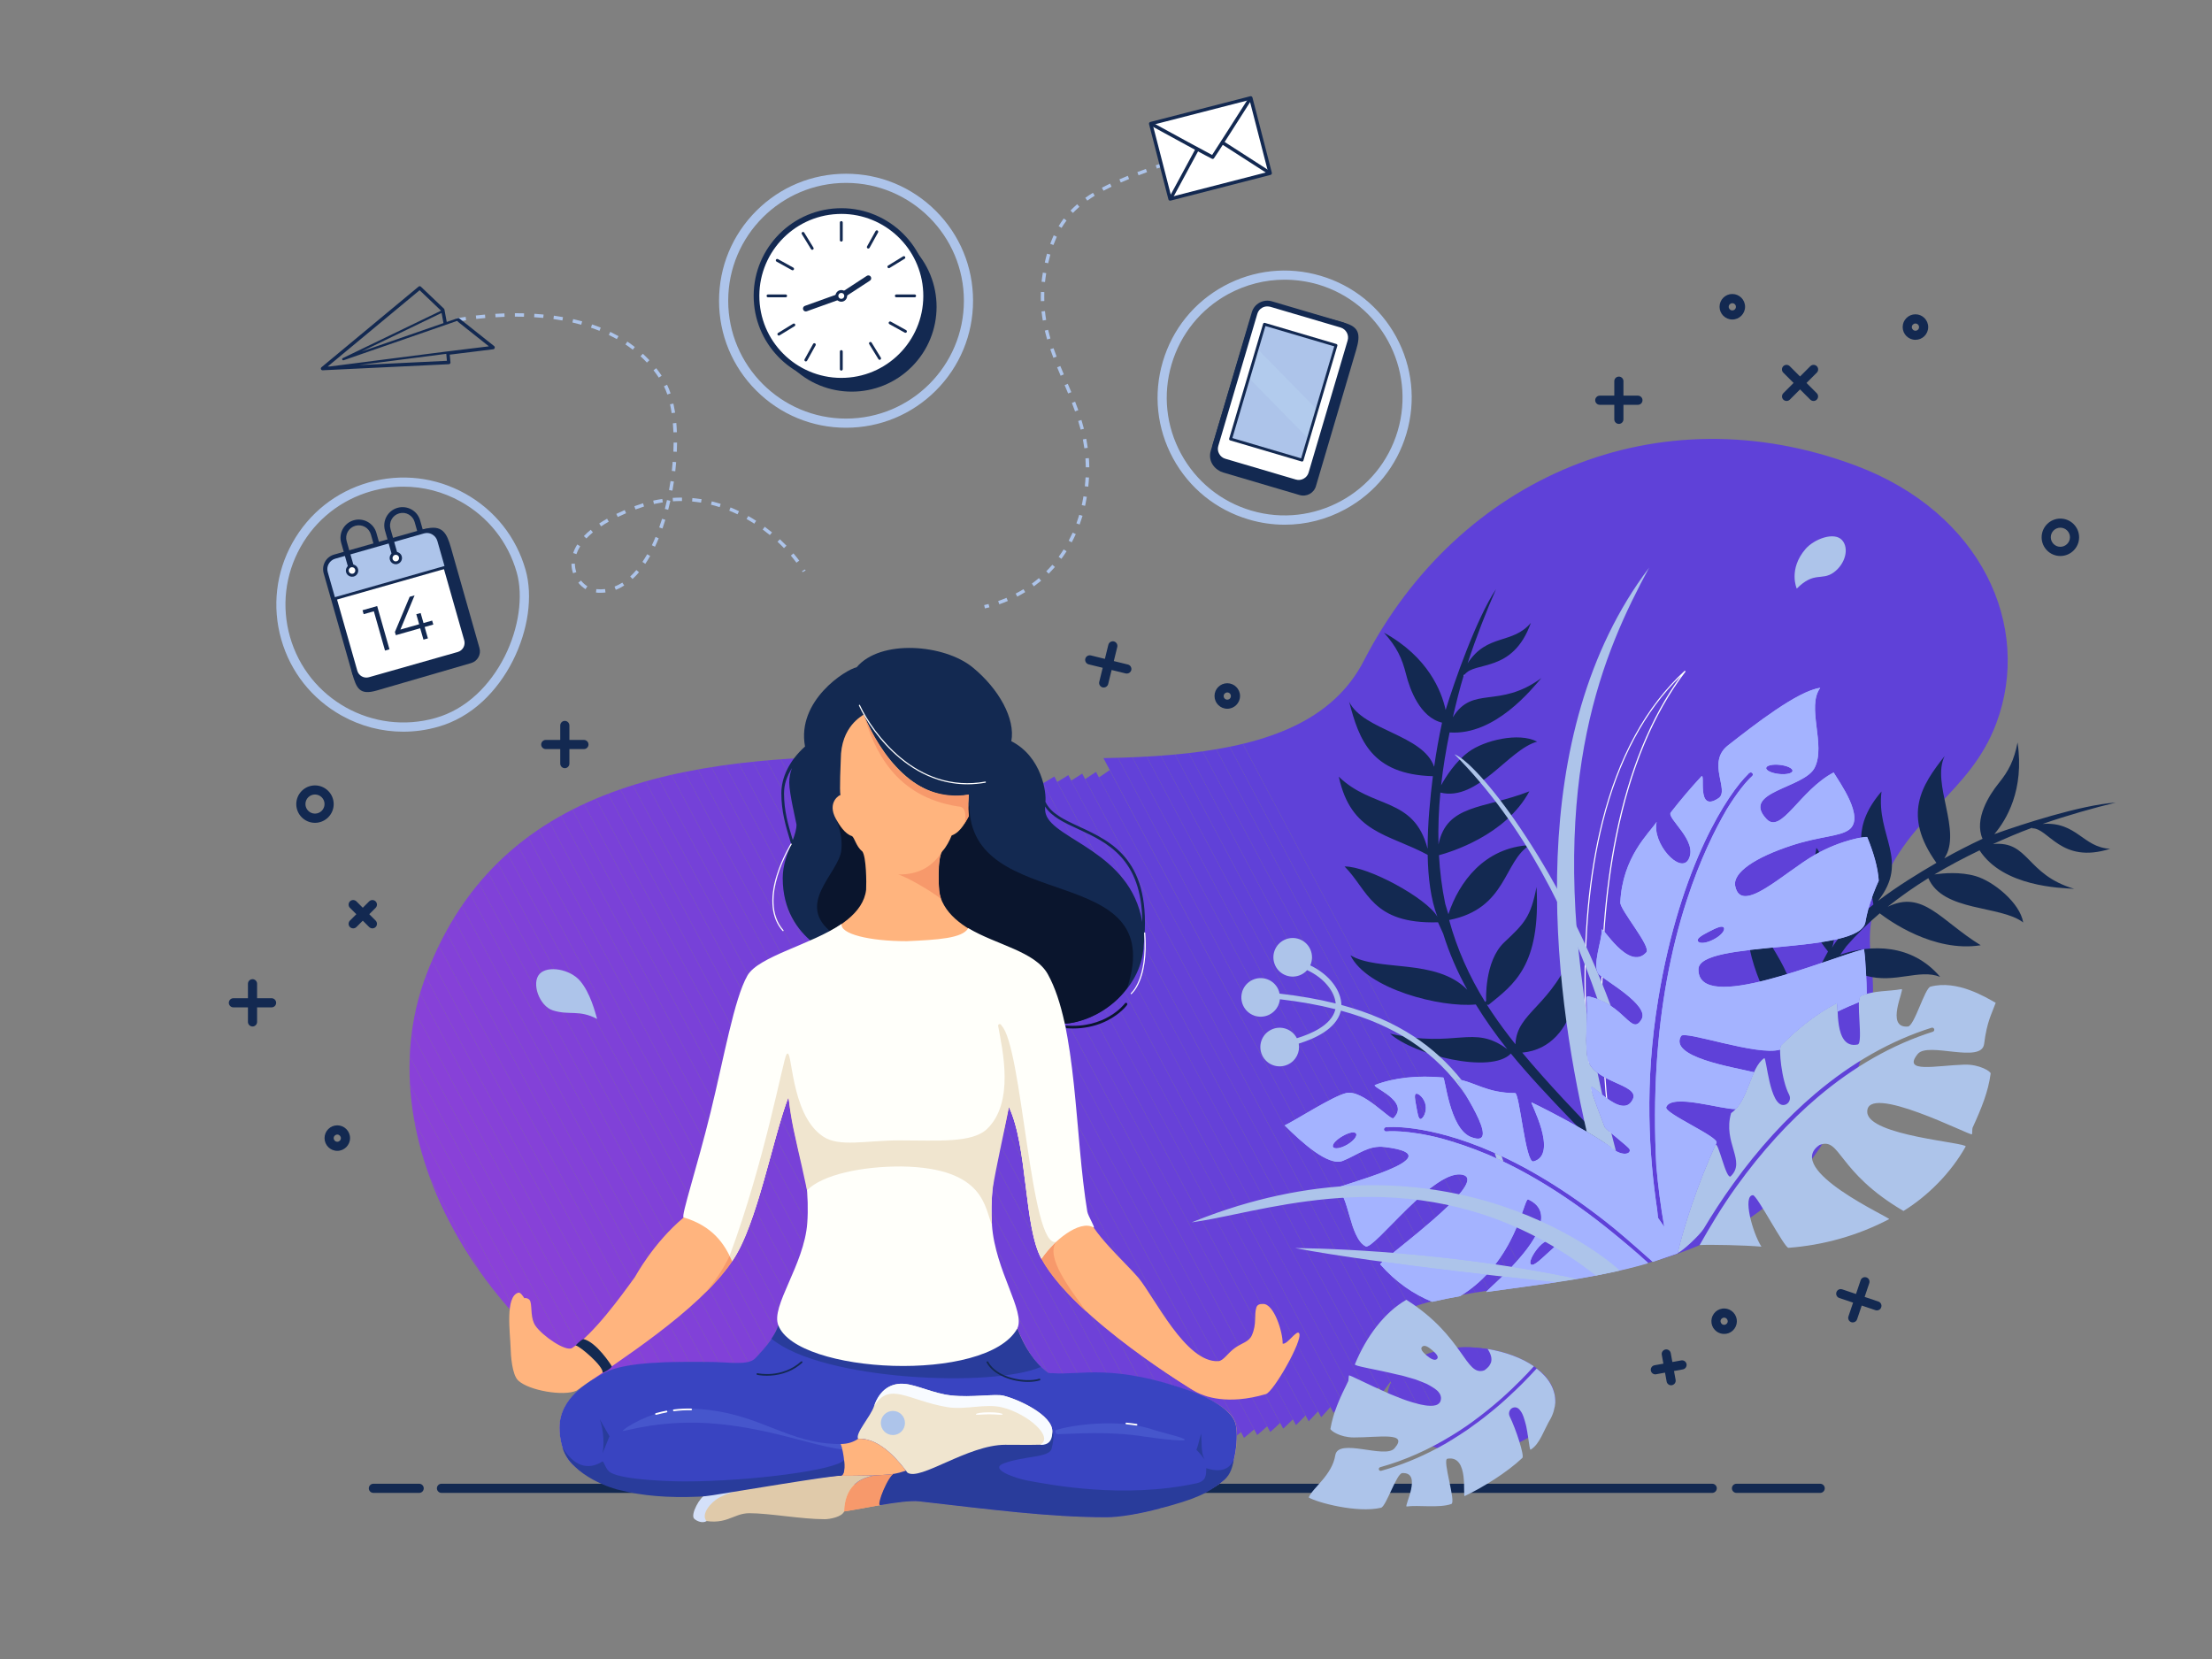 <?xml version="1.0" encoding="utf-8"?>
<!-- Generator: Adobe Illustrator 27.8.1, SVG Export Plug-In . SVG Version: 6.00 Build 0)  -->
<!DOCTYPE svg PUBLIC "-//W3C//DTD SVG 1.1//EN" "http://www.w3.org/Graphics/SVG/1.1/DTD/svg11.dtd">
<svg version="1.1" id="Layer_1" xmlns:x="http://ns.adobe.com/Extensibility/1.0/" xmlns:i="http://ns.adobe.com/AdobeIllustrator/10.0/" xmlns:graph="http://ns.adobe.com/Graphs/1.0/"
	 xmlns="http://www.w3.org/2000/svg" xmlns:xlink="http://www.w3.org/1999/xlink" x="0px" y="0px" viewBox="0 0 3866.6 2900"
	 style="enable-background:new 0 0 3866.6 2900;" xml:space="preserve">
<rect x="0" y="0" width="3866.6" height="2900" fill="#808080" stroke="none"/>
<style type="text/css">
	.st0{fill:#132951;}
	.st1{opacity:0.7;}
	.st2{clip-path:url(#SVGID_00000131327784296540267050000004045533895512848044_);fill:#5B26FD;}
	.st3{clip-path:url(#SVGID_00000131327784296540267050000004045533895512848044_);fill:#5A26FD;}
	.st4{clip-path:url(#SVGID_00000131327784296540267050000004045533895512848044_);fill:#5926FD;}
	.st5{clip-path:url(#SVGID_00000131327784296540267050000004045533895512848044_);fill:#5826FD;}
	.st6{clip-path:url(#SVGID_00000131327784296540267050000004045533895512848044_);fill:#5726FD;}
	.st7{clip-path:url(#SVGID_00000131327784296540267050000004045533895512848044_);fill:#5626FD;}
	.st8{clip-path:url(#SVGID_00000131327784296540267050000004045533895512848044_);fill:#5526FD;}
	.st9{clip-path:url(#SVGID_00000131327784296540267050000004045533895512848044_);fill:#5426FD;}
	.st10{clip-path:url(#SVGID_00000131327784296540267050000004045533895512848044_);fill:#5326FD;}
	.st11{clip-path:url(#SVGID_00000131327784296540267050000004045533895512848044_);fill:#5226FD;}
	.st12{clip-path:url(#SVGID_00000131327784296540267050000004045533895512848044_);fill:#5126FD;}
	.st13{clip-path:url(#SVGID_00000131327784296540267050000004045533895512848044_);fill:#A726FD;}
	.st14{clip-path:url(#SVGID_00000131327784296540267050000004045533895512848044_);fill:#A626FD;}
	.st15{clip-path:url(#SVGID_00000131327784296540267050000004045533895512848044_);fill:#A426FD;}
	.st16{clip-path:url(#SVGID_00000131327784296540267050000004045533895512848044_);fill:#A326FD;}
	.st17{clip-path:url(#SVGID_00000131327784296540267050000004045533895512848044_);fill:#A226FD;}
	.st18{clip-path:url(#SVGID_00000131327784296540267050000004045533895512848044_);fill:#A126FD;}
	.st19{clip-path:url(#SVGID_00000131327784296540267050000004045533895512848044_);fill:#A026FD;}
	.st20{clip-path:url(#SVGID_00000131327784296540267050000004045533895512848044_);fill:#9E26FD;}
	.st21{clip-path:url(#SVGID_00000131327784296540267050000004045533895512848044_);fill:#9D26FD;}
	.st22{clip-path:url(#SVGID_00000131327784296540267050000004045533895512848044_);fill:#9C26FD;}
	.st23{clip-path:url(#SVGID_00000131327784296540267050000004045533895512848044_);fill:#9B26FD;}
	.st24{clip-path:url(#SVGID_00000131327784296540267050000004045533895512848044_);fill:#9A26FD;}
	.st25{clip-path:url(#SVGID_00000131327784296540267050000004045533895512848044_);fill:#9926FD;}
	.st26{clip-path:url(#SVGID_00000131327784296540267050000004045533895512848044_);fill:#9726FD;}
	.st27{clip-path:url(#SVGID_00000131327784296540267050000004045533895512848044_);fill:#9626FD;}
	.st28{clip-path:url(#SVGID_00000131327784296540267050000004045533895512848044_);fill:#9526FD;}
	.st29{clip-path:url(#SVGID_00000131327784296540267050000004045533895512848044_);fill:#9426FD;}
	.st30{clip-path:url(#SVGID_00000131327784296540267050000004045533895512848044_);fill:#9326FD;}
	.st31{clip-path:url(#SVGID_00000131327784296540267050000004045533895512848044_);fill:#9226FD;}
	.st32{clip-path:url(#SVGID_00000131327784296540267050000004045533895512848044_);fill:#9126FD;}
	.st33{clip-path:url(#SVGID_00000131327784296540267050000004045533895512848044_);fill:#8F26FD;}
	.st34{clip-path:url(#SVGID_00000131327784296540267050000004045533895512848044_);fill:#8E26FD;}
	.st35{clip-path:url(#SVGID_00000131327784296540267050000004045533895512848044_);fill:#8D26FD;}
	.st36{clip-path:url(#SVGID_00000131327784296540267050000004045533895512848044_);fill:#8C26FD;}
	.st37{clip-path:url(#SVGID_00000131327784296540267050000004045533895512848044_);fill:#8B26FD;}
	.st38{clip-path:url(#SVGID_00000131327784296540267050000004045533895512848044_);fill:#8A26FD;}
	.st39{clip-path:url(#SVGID_00000131327784296540267050000004045533895512848044_);fill:#8926FD;}
	.st40{clip-path:url(#SVGID_00000131327784296540267050000004045533895512848044_);fill:#8826FD;}
	.st41{clip-path:url(#SVGID_00000131327784296540267050000004045533895512848044_);fill:#8726FD;}
	.st42{clip-path:url(#SVGID_00000131327784296540267050000004045533895512848044_);fill:#8526FD;}
	.st43{clip-path:url(#SVGID_00000131327784296540267050000004045533895512848044_);fill:#8426FD;}
	.st44{clip-path:url(#SVGID_00000131327784296540267050000004045533895512848044_);fill:#8326FD;}
	.st45{clip-path:url(#SVGID_00000131327784296540267050000004045533895512848044_);fill:#8226FD;}
	.st46{clip-path:url(#SVGID_00000131327784296540267050000004045533895512848044_);fill:#8126FD;}
	.st47{clip-path:url(#SVGID_00000131327784296540267050000004045533895512848044_);fill:#8026FD;}
	.st48{clip-path:url(#SVGID_00000131327784296540267050000004045533895512848044_);fill:#7F26FD;}
	.st49{clip-path:url(#SVGID_00000131327784296540267050000004045533895512848044_);fill:#7E26FD;}
	.st50{clip-path:url(#SVGID_00000131327784296540267050000004045533895512848044_);fill:#7D26FD;}
	.st51{clip-path:url(#SVGID_00000131327784296540267050000004045533895512848044_);fill:#7C26FD;}
	.st52{clip-path:url(#SVGID_00000131327784296540267050000004045533895512848044_);fill:#7B26FD;}
	.st53{clip-path:url(#SVGID_00000131327784296540267050000004045533895512848044_);fill:#7A26FD;}
	.st54{clip-path:url(#SVGID_00000131327784296540267050000004045533895512848044_);fill:#7926FD;}
	.st55{clip-path:url(#SVGID_00000131327784296540267050000004045533895512848044_);fill:#7826FD;}
	.st56{clip-path:url(#SVGID_00000131327784296540267050000004045533895512848044_);fill:#7726FD;}
	.st57{clip-path:url(#SVGID_00000131327784296540267050000004045533895512848044_);fill:#7626FD;}
	.st58{clip-path:url(#SVGID_00000131327784296540267050000004045533895512848044_);fill:#7526FD;}
	.st59{clip-path:url(#SVGID_00000131327784296540267050000004045533895512848044_);fill:#7426FD;}
	.st60{clip-path:url(#SVGID_00000131327784296540267050000004045533895512848044_);fill:#7326FD;}
	.st61{clip-path:url(#SVGID_00000131327784296540267050000004045533895512848044_);fill:#7226FD;}
	.st62{clip-path:url(#SVGID_00000131327784296540267050000004045533895512848044_);fill:#7126FD;}
	.st63{clip-path:url(#SVGID_00000131327784296540267050000004045533895512848044_);fill:#7026FD;}
	.st64{clip-path:url(#SVGID_00000131327784296540267050000004045533895512848044_);fill:#6F26FD;}
	.st65{clip-path:url(#SVGID_00000131327784296540267050000004045533895512848044_);fill:#6E26FD;}
	.st66{clip-path:url(#SVGID_00000131327784296540267050000004045533895512848044_);fill:#6D26FD;}
	.st67{clip-path:url(#SVGID_00000131327784296540267050000004045533895512848044_);fill:#6C26FD;}
	.st68{clip-path:url(#SVGID_00000131327784296540267050000004045533895512848044_);fill:#6B26FD;}
	.st69{clip-path:url(#SVGID_00000131327784296540267050000004045533895512848044_);fill:#6A26FD;}
	.st70{clip-path:url(#SVGID_00000131327784296540267050000004045533895512848044_);fill:#6926FD;}
	.st71{clip-path:url(#SVGID_00000131327784296540267050000004045533895512848044_);fill:#6826FD;}
	.st72{clip-path:url(#SVGID_00000131327784296540267050000004045533895512848044_);fill:#6726FD;}
	.st73{clip-path:url(#SVGID_00000131327784296540267050000004045533895512848044_);fill:#6626FD;}
	.st74{clip-path:url(#SVGID_00000131327784296540267050000004045533895512848044_);fill:#6526FD;}
	.st75{clip-path:url(#SVGID_00000131327784296540267050000004045533895512848044_);fill:#6426FD;}
	.st76{clip-path:url(#SVGID_00000131327784296540267050000004045533895512848044_);fill:#6326FD;}
	.st77{clip-path:url(#SVGID_00000131327784296540267050000004045533895512848044_);fill:#6226FD;}
	.st78{clip-path:url(#SVGID_00000131327784296540267050000004045533895512848044_);fill:#6126FD;}
	.st79{clip-path:url(#SVGID_00000131327784296540267050000004045533895512848044_);fill:#6026FD;}
	.st80{clip-path:url(#SVGID_00000131327784296540267050000004045533895512848044_);fill:#5F26FD;}
	.st81{clip-path:url(#SVGID_00000131327784296540267050000004045533895512848044_);fill:#5E26FD;}
	.st82{clip-path:url(#SVGID_00000131327784296540267050000004045533895512848044_);fill:#5D26FD;}
	.st83{clip-path:url(#SVGID_00000131327784296540267050000004045533895512848044_);fill:#5C26FD;}
	.st84{fill-rule:evenodd;clip-rule:evenodd;fill:#ADC4EA;}
	.st85{fill:#FFFFFF;}
	.st86{fill:#9DA1FF;}
	.st87{fill:#A4B3FF;}
	.st88{fill:#ADC4EA;}
	.st89{fill-rule:evenodd;clip-rule:evenodd;fill:#132951;}
	.st90{fill-rule:evenodd;clip-rule:evenodd;fill:#FFFFFF;}
	.st91{fill-rule:evenodd;clip-rule:evenodd;fill:#B2CBED;}
	.st92{fill-rule:evenodd;clip-rule:evenodd;fill:#F99A75;}
	.st93{fill:#0A152D;}
	.st94{fill:#FFB47E;}
	.st95{fill-rule:evenodd;clip-rule:evenodd;fill:#3944C1;}
	.st96{fill-rule:evenodd;clip-rule:evenodd;fill:#293C9B;}
	.st97{fill-rule:evenodd;clip-rule:evenodd;fill:#FFFFFA;}
	.st98{fill-rule:evenodd;clip-rule:evenodd;fill:#F0E5CF;}
	.st99{fill-rule:evenodd;clip-rule:evenodd;fill:#4656CC;}
	.st100{fill-rule:evenodd;clip-rule:evenodd;fill:#F7996B;}
	.st101{fill-rule:evenodd;clip-rule:evenodd;fill:#E0CAAA;}
	.st102{fill-rule:evenodd;clip-rule:evenodd;fill:#D4E0F9;}
	.st103{fill-rule:evenodd;clip-rule:evenodd;fill:#FFB47E;}
	.st104{fill-rule:evenodd;clip-rule:evenodd;fill:#F8FBFF;}
	.st105{fill:#F7996B;}
</style>
<g>
	<g>
		<path class="st0" d="M3181.7,2609.6h-146.3c-4.4,0-8-3.6-8-8c0-4.4,3.6-8,8-8h146.3c4.4,0,8,3.6,8,8
			C3189.7,2606,3186.1,2609.6,3181.7,2609.6z"/>
	</g>
	<g>
		<path class="st0" d="M2992.9,2609.6H771.7c-4.4,0-8-3.6-8-8c0-4.4,3.6-8,8-8h2221.3c4.4,0,8,3.6,8,8
			C3000.9,2606,2997.3,2609.6,2992.9,2609.6z"/>
	</g>
	<g>
		<path class="st0" d="M732.7,2609.6h-80c-4.4,0-8-3.6-8-8c0-4.4,3.6-8,8-8h80c4.4,0,8,3.6,8,8
			C740.7,2606,737.2,2609.6,732.7,2609.6z"/>
	</g>
</g>
<g class="st1">
	<g>
		<defs>
			<path id="SVGID_1_" d="M2383.9,1155.2c165.6-321.5,514.2-471.2,860.4-341.2c219,82.2,309,280.4,245.1,450.7
				c-46.4,123.5-153.3,158.1-204.6,294.8c-46.4,123.5,29.2,132.7-46.6,334.8c-147.5,393.1-569.4,317.4-775,392.5
				c-293,107-592.9,486.4-1180.7,265.9c-432.4-162.2-648.5-552.5-538.1-846.7C1009.2,1000.3,2170.5,1569.5,2383.9,1155.2z
				 M2558,2539.4c76.6,5,156.8-36.9,160.1-88.3c3.3-51.4-65-90.6-141.6-95.6s-146.6,33-151.2,81.9
				C2420.7,2488.6,2481.5,2534.4,2558,2539.4z"/>
		</defs>
		<clipPath id="SVGID_00000160868915398031185250000012316381582872258451_">
			<use xlink:href="#SVGID_1_"  style="overflow:visible;"/>
		</clipPath>
		<polygon style="clip-path:url(#SVGID_00000160868915398031185250000012316381582872258451_);fill:#5B26FD;" points="
			2420.7,2541.8 2422,2544.4 2420.7,2544.4 		"/>
		<polygon style="clip-path:url(#SVGID_00000160868915398031185250000012316381582872258451_);fill:#5A26FD;" points="
			2420.7,2493.4 2447.7,2544.4 2422,2544.4 2420.7,2541.8 		"/>
		<polygon style="clip-path:url(#SVGID_00000160868915398031185250000012316381582872258451_);fill:#5926FD;" points="2420.7,2445 
			2473.4,2544.4 2447.7,2544.4 2420.7,2493.4 		"/>
		<polygon style="clip-path:url(#SVGID_00000160868915398031185250000012316381582872258451_);fill:#5826FD;" points="
			2420.7,2396.7 2499.1,2544.4 2473.4,2544.4 2420.7,2445 		"/>
		<polygon style="clip-path:url(#SVGID_00000160868915398031185250000012316381582872258451_);fill:#5826FD;" points="
			2420.7,2390.4 2438.1,2381.1 2524.8,2544.4 2499.1,2544.4 2420.7,2396.7 		"/>
		<polygon style="clip-path:url(#SVGID_00000160868915398031185250000012316381582872258451_);fill:#5726FD;" points="
			2438.1,2381.1 2458.1,2370.5 2550.5,2544.4 2524.8,2544.4 		"/>
		<polygon style="clip-path:url(#SVGID_00000160868915398031185250000012316381582872258451_);fill:#5626FD;" points="
			2458.1,2370.5 2478.2,2359.8 2576.1,2544.4 2550.5,2544.4 		"/>
		<polygon style="clip-path:url(#SVGID_00000160868915398031185250000012316381582872258451_);fill:#5626FD;" points="
			2478.2,2359.8 2495.7,2350.5 2498.9,2350.5 2601.8,2544.4 2576.1,2544.4 		"/>
		<polygon style="clip-path:url(#SVGID_00000160868915398031185250000012316381582872258451_);fill:#5526FD;" points="
			2524.6,2350.5 2627.5,2544.4 2601.8,2544.4 2498.9,2350.5 		"/>
		<polygon style="clip-path:url(#SVGID_00000160868915398031185250000012316381582872258451_);fill:#5426FD;" points="
			2550.3,2350.5 2650.3,2539 2640.2,2544.4 2627.5,2544.4 2524.6,2350.5 		"/>
		<polygon style="clip-path:url(#SVGID_00000160868915398031185250000012316381582872258451_);fill:#5426FD;" points="2576,2350.5 
			2670.4,2528.3 2650.3,2539 2550.3,2350.5 		"/>
		<polygon style="clip-path:url(#SVGID_00000160868915398031185250000012316381582872258451_);fill:#5326FD;" points="
			2601.7,2350.5 2690.4,2517.7 2670.4,2528.3 2576,2350.5 		"/>
		<polygon style="clip-path:url(#SVGID_00000160868915398031185250000012316381582872258451_);fill:#5326FD;" points="
			2627.3,2350.5 2710.4,2507 2690.4,2517.7 2601.7,2350.5 		"/>
		<polygon style="clip-path:url(#SVGID_00000160868915398031185250000012316381582872258451_);fill:#5226FD;" points="2653,2350.5 
			2721.5,2479.5 2721.5,2501.2 2710.4,2507 2627.3,2350.5 		"/>
		<polygon style="clip-path:url(#SVGID_00000160868915398031185250000012316381582872258451_);fill:#5226FD;" points="
			2678.7,2350.5 2721.5,2431.1 2721.5,2479.5 2653,2350.5 		"/>
		<polygon style="clip-path:url(#SVGID_00000160868915398031185250000012316381582872258451_);fill:#5126FD;" points="
			2704.4,2350.5 2721.5,2382.7 2721.5,2431.1 2678.7,2350.5 		"/>
		<polygon style="clip-path:url(#SVGID_00000160868915398031185250000012316381582872258451_);fill:#5126FD;" points="
			2721.5,2382.7 2704.4,2350.5 2721.5,2350.5 		"/>
		<polygon style="clip-path:url(#SVGID_00000160868915398031185250000012316381582872258451_);fill:#A726FD;" points="634.1,2756.9 
			642.7,2773.2 634.1,2773.2 		"/>
		<polygon style="clip-path:url(#SVGID_00000160868915398031185250000012316381582872258451_);fill:#A626FD;" points="634.1,2708.5 
			668.4,2773.2 642.7,2773.2 634.1,2756.9 		"/>
		<polygon style="clip-path:url(#SVGID_00000160868915398031185250000012316381582872258451_);fill:#A426FD;" points="634.1,2660.2 
			694.1,2773.2 668.4,2773.2 634.1,2708.5 		"/>
		<polygon style="clip-path:url(#SVGID_00000160868915398031185250000012316381582872258451_);fill:#A326FD;" points="634.1,2611.8 
			719.8,2773.2 694.1,2773.2 634.1,2660.2 		"/>
		<polygon style="clip-path:url(#SVGID_00000160868915398031185250000012316381582872258451_);fill:#A226FD;" points="634.1,2563.4 
			745.5,2773.2 719.8,2773.2 634.1,2611.8 		"/>
		<polygon style="clip-path:url(#SVGID_00000160868915398031185250000012316381582872258451_);fill:#A126FD;" points="634.1,2515 
			771.2,2773.2 745.5,2773.2 634.1,2563.4 		"/>
		<polygon style="clip-path:url(#SVGID_00000160868915398031185250000012316381582872258451_);fill:#A026FD;" points="634.1,2466.7 
			796.8,2773.2 771.2,2773.2 634.1,2515 		"/>
		<polygon style="clip-path:url(#SVGID_00000160868915398031185250000012316381582872258451_);fill:#9E26FD;" points="634.1,2418.3 
			822.5,2773.2 796.8,2773.2 634.1,2466.7 		"/>
		<polygon style="clip-path:url(#SVGID_00000160868915398031185250000012316381582872258451_);fill:#9D26FD;" points="634.1,2369.9 
			848.2,2773.2 822.5,2773.2 634.1,2418.3 		"/>
		<polygon style="clip-path:url(#SVGID_00000160868915398031185250000012316381582872258451_);fill:#9C26FD;" points="634.1,2321.5 
			873.9,2773.2 848.2,2773.2 634.1,2369.9 		"/>
		<polygon style="clip-path:url(#SVGID_00000160868915398031185250000012316381582872258451_);fill:#9B26FD;" points="634.1,2273.1 
			899.6,2773.2 873.9,2773.2 634.1,2321.5 		"/>
		<polygon style="clip-path:url(#SVGID_00000160868915398031185250000012316381582872258451_);fill:#9A26FD;" points="634.1,2224.8 
			925.3,2773.2 899.6,2773.2 634.1,2273.1 		"/>
		<polygon style="clip-path:url(#SVGID_00000160868915398031185250000012316381582872258451_);fill:#9926FD;" points="634.1,2176.4 
			951,2773.2 925.3,2773.2 634.1,2224.8 		"/>
		<polygon style="clip-path:url(#SVGID_00000160868915398031185250000012316381582872258451_);fill:#9726FD;" points="634.1,2128 
			976.6,2773.2 951,2773.2 634.1,2176.4 		"/>
		<polygon style="clip-path:url(#SVGID_00000160868915398031185250000012316381582872258451_);fill:#9626FD;" points="634.1,2079.6 
			1002.3,2773.2 976.6,2773.2 634.1,2128 		"/>
		<polygon style="clip-path:url(#SVGID_00000160868915398031185250000012316381582872258451_);fill:#9526FD;" points="634.1,2031.2 
			1028,2773.2 1002.3,2773.2 634.1,2079.6 		"/>
		<polygon style="clip-path:url(#SVGID_00000160868915398031185250000012316381582872258451_);fill:#9426FD;" points="634.1,1982.9 
			1053.7,2773.2 1028,2773.2 634.1,2031.2 		"/>
		<polygon style="clip-path:url(#SVGID_00000160868915398031185250000012316381582872258451_);fill:#9326FD;" points="634.1,1934.5 
			1079.4,2773.2 1053.7,2773.2 634.1,1982.9 		"/>
		<polygon style="clip-path:url(#SVGID_00000160868915398031185250000012316381582872258451_);fill:#9226FD;" points="634.1,1886.1 
			1105.1,2773.2 1079.4,2773.2 634.1,1934.5 		"/>
		<polygon style="clip-path:url(#SVGID_00000160868915398031185250000012316381582872258451_);fill:#9126FD;" points="634.1,1837.7 
			1130.8,2773.2 1105.1,2773.2 634.1,1886.1 		"/>
		<polygon style="clip-path:url(#SVGID_00000160868915398031185250000012316381582872258451_);fill:#8F26FD;" points="634.1,1789.3 
			1156.5,2773.2 1130.8,2773.2 634.1,1837.7 		"/>
		<polygon style="clip-path:url(#SVGID_00000160868915398031185250000012316381582872258451_);fill:#8E26FD;" points="634.1,1741 
			1182.1,2773.2 1156.5,2773.2 634.1,1789.3 		"/>
		<polygon style="clip-path:url(#SVGID_00000160868915398031185250000012316381582872258451_);fill:#8D26FD;" points="634.1,1692.6 
			1207.8,2773.2 1182.1,2773.2 634.1,1741 		"/>
		<polygon style="clip-path:url(#SVGID_00000160868915398031185250000012316381582872258451_);fill:#8C26FD;" points="634.1,1644.2 
			1233.5,2773.2 1207.8,2773.2 634.1,1692.6 		"/>
		<polygon style="clip-path:url(#SVGID_00000160868915398031185250000012316381582872258451_);fill:#8B26FD;" points="634.1,1595.8 
			1259.2,2773.2 1233.5,2773.2 634.1,1644.2 		"/>
		<polygon style="clip-path:url(#SVGID_00000160868915398031185250000012316381582872258451_);fill:#8A26FD;" points="634.1,1547.4 
			1284.9,2773.2 1259.2,2773.2 634.1,1595.8 		"/>
		<polygon style="clip-path:url(#SVGID_00000160868915398031185250000012316381582872258451_);fill:#8926FD;" points="634.1,1499.1 
			1310.6,2773.2 1284.9,2773.2 634.1,1547.4 		"/>
		<polygon style="clip-path:url(#SVGID_00000160868915398031185250000012316381582872258451_);fill:#8826FD;" points="634.1,1450.7 
			1336.3,2773.2 1310.6,2773.2 634.1,1499.1 		"/>
		<polygon style="clip-path:url(#SVGID_00000160868915398031185250000012316381582872258451_);fill:#8726FD;" points="634.1,1402.3 
			1361.9,2773.2 1336.3,2773.2 634.1,1450.7 		"/>
		<polygon style="clip-path:url(#SVGID_00000160868915398031185250000012316381582872258451_);fill:#8526FD;" points="634.1,1353.9 
			1387.6,2773.2 1361.9,2773.2 634.1,1402.3 		"/>
		<polygon style="clip-path:url(#SVGID_00000160868915398031185250000012316381582872258451_);fill:#8426FD;" points="634.1,1305.6 
			1413.3,2773.2 1387.6,2773.2 634.1,1353.9 		"/>
		<polygon style="clip-path:url(#SVGID_00000160868915398031185250000012316381582872258451_);fill:#8326FD;" points="634.1,1257.2 
			1439,2773.2 1413.3,2773.2 634.1,1305.6 		"/>
		<polygon style="clip-path:url(#SVGID_00000160868915398031185250000012316381582872258451_);fill:#8226FD;" points="634.1,1208.8 
			1464.7,2773.2 1439,2773.2 634.1,1257.2 		"/>
		<polygon style="clip-path:url(#SVGID_00000160868915398031185250000012316381582872258451_);fill:#8126FD;" points="634.1,1197.2 
			649.3,1189.1 1490.4,2773.2 1464.7,2773.2 634.1,1208.8 		"/>
		<polygon style="clip-path:url(#SVGID_00000160868915398031185250000012316381582872258451_);fill:#8026FD;" points="649.3,1189.1 
			669.4,1178.5 1516.1,2773.2 1490.4,2773.2 		"/>
		<polygon style="clip-path:url(#SVGID_00000160868915398031185250000012316381582872258451_);fill:#7F26FD;" points="669.4,1178.5 
			689.4,1167.8 1541.7,2773.2 1516.1,2773.2 		"/>
		<polygon style="clip-path:url(#SVGID_00000160868915398031185250000012316381582872258451_);fill:#7E26FD;" points="689.4,1167.8 
			709.4,1157.2 1567.4,2773.2 1541.7,2773.2 		"/>
		<polygon style="clip-path:url(#SVGID_00000160868915398031185250000012316381582872258451_);fill:#7D26FD;" points="709.4,1157.2 
			729.5,1146.6 1593.1,2773.2 1567.4,2773.2 		"/>
		<polygon style="clip-path:url(#SVGID_00000160868915398031185250000012316381582872258451_);fill:#7C26FD;" points="729.5,1146.6 
			749.5,1135.9 1618.8,2773.2 1593.1,2773.2 		"/>
		<polygon style="clip-path:url(#SVGID_00000160868915398031185250000012316381582872258451_);fill:#7B26FD;" points="749.5,1135.9 
			769.6,1125.3 1644.5,2773.2 1618.8,2773.2 		"/>
		<polygon style="clip-path:url(#SVGID_00000160868915398031185250000012316381582872258451_);fill:#7A26FD;" points="769.6,1125.3 
			789.6,1114.6 1670.2,2773.2 1644.5,2773.2 		"/>
		<polygon style="clip-path:url(#SVGID_00000160868915398031185250000012316381582872258451_);fill:#7926FD;" points="789.6,1114.6 
			809.6,1104 1695.9,2773.2 1670.2,2773.2 		"/>
		<polygon style="clip-path:url(#SVGID_00000160868915398031185250000012316381582872258451_);fill:#7826FD;" points="809.6,1104 
			829.7,1093.4 1721.6,2773.2 1695.9,2773.2 		"/>
		<polygon style="clip-path:url(#SVGID_00000160868915398031185250000012316381582872258451_);fill:#7726FD;" points="829.7,1093.4 
			849.7,1082.7 1747.2,2773.2 1721.6,2773.2 		"/>
		<polygon style="clip-path:url(#SVGID_00000160868915398031185250000012316381582872258451_);fill:#7626FD;" points="849.7,1082.7 
			869.7,1072.1 1772.9,2773.2 1747.2,2773.2 		"/>
		<polygon style="clip-path:url(#SVGID_00000160868915398031185250000012316381582872258451_);fill:#7526FD;" points="869.7,1072.1 
			889.8,1061.4 1798.6,2773.2 1772.9,2773.2 		"/>
		<polygon style="clip-path:url(#SVGID_00000160868915398031185250000012316381582872258451_);fill:#7426FD;" points="889.8,1061.4 
			909.8,1050.8 1824.3,2773.2 1798.6,2773.2 		"/>
		<polygon style="clip-path:url(#SVGID_00000160868915398031185250000012316381582872258451_);fill:#7326FD;" points="909.8,1050.8 
			929.9,1040.2 1850,2773.2 1824.3,2773.2 		"/>
		<polygon style="clip-path:url(#SVGID_00000160868915398031185250000012316381582872258451_);fill:#7226FD;" points="929.9,1040.2 
			949.9,1029.5 1875.7,2773.2 1850,2773.2 		"/>
		<polygon style="clip-path:url(#SVGID_00000160868915398031185250000012316381582872258451_);fill:#7126FD;" points="949.9,1029.5 
			969.9,1018.9 1901.4,2773.2 1875.7,2773.2 		"/>
		<polygon style="clip-path:url(#SVGID_00000160868915398031185250000012316381582872258451_);fill:#7026FD;" points="969.9,1018.9 
			990,1008.3 1927,2773.2 1901.4,2773.2 		"/>
		<polygon style="clip-path:url(#SVGID_00000160868915398031185250000012316381582872258451_);fill:#6F26FD;" points="990,1008.3 
			1010,997.6 1952.7,2773.2 1927,2773.2 		"/>
		<polygon style="clip-path:url(#SVGID_00000160868915398031185250000012316381582872258451_);fill:#6E26FD;" points="1010,997.6 
			1030,987 1978.4,2773.2 1952.7,2773.2 		"/>
		<polygon style="clip-path:url(#SVGID_00000160868915398031185250000012316381582872258451_);fill:#6D26FD;" points="1030,987 
			1050.1,976.3 2004.1,2773.2 1978.4,2773.2 		"/>
		<polygon style="clip-path:url(#SVGID_00000160868915398031185250000012316381582872258451_);fill:#6C26FD;" points="1050.1,976.3 
			1070.1,965.7 2029.8,2773.2 2004.1,2773.2 		"/>
		<polygon style="clip-path:url(#SVGID_00000160868915398031185250000012316381582872258451_);fill:#6B26FD;" points="1070.1,965.7 
			1090.2,955.1 2055.5,2773.2 2029.8,2773.2 		"/>
		<polygon style="clip-path:url(#SVGID_00000160868915398031185250000012316381582872258451_);fill:#6A26FD;" points="1090.2,955.1 
			1110.2,944.4 2081.2,2773.2 2055.5,2773.2 		"/>
		<polygon style="clip-path:url(#SVGID_00000160868915398031185250000012316381582872258451_);fill:#6926FD;" points="1110.2,944.4 
			1130.2,933.8 2106.9,2773.2 2081.2,2773.2 		"/>
		<polygon style="clip-path:url(#SVGID_00000160868915398031185250000012316381582872258451_);fill:#6826FD;" points="1130.2,933.8 
			1150.3,923.1 2132.5,2773.2 2106.9,2773.2 		"/>
		<polygon style="clip-path:url(#SVGID_00000160868915398031185250000012316381582872258451_);fill:#6726FD;" points="1150.3,923.1 
			1170.3,912.5 2158.2,2773.2 2132.5,2773.2 		"/>
		<polygon style="clip-path:url(#SVGID_00000160868915398031185250000012316381582872258451_);fill:#6626FD;" points="1170.3,912.5 
			1190.3,901.9 2183.1,2771.6 2180.1,2773.2 2158.2,2773.2 		"/>
		
			<rect x="1685.4" y="772.9" transform="matrix(0.883 -0.469 0.469 0.883 -660.699 1009.524)" style="clip-path:url(#SVGID_00000160868915398031185250000012316381582872258451_);fill:#6526FD;" width="22.7" height="2116.9"/>
		
			<rect x="1705.4" y="762.3" transform="matrix(0.883 -0.469 0.469 0.883 -653.369 1017.673)" style="clip-path:url(#SVGID_00000160868915398031185250000012316381582872258451_);fill:#6526FD;" width="22.7" height="2116.9"/>
		
			<rect x="1725.5" y="751.7" transform="matrix(0.883 -0.469 0.469 0.883 -646.041 1025.832)" style="clip-path:url(#SVGID_00000160868915398031185250000012316381582872258451_);fill:#6426FD;" width="22.7" height="2116.9"/>
		
			<rect x="1745.5" y="741" transform="matrix(0.883 -0.469 0.469 0.883 -638.711 1033.982)" style="clip-path:url(#SVGID_00000160868915398031185250000012316381582872258451_);fill:#6326FD;" width="22.7" height="2116.9"/>
		
			<rect x="1765.5" y="730.4" transform="matrix(0.883 -0.469 0.469 0.883 -631.384 1042.141)" style="clip-path:url(#SVGID_00000160868915398031185250000012316381582872258451_);fill:#6226FD;" width="22.7" height="2116.9"/>
		
			<rect x="1785.6" y="719.8" transform="matrix(0.883 -0.469 0.469 0.883 -624.055 1050.297)" style="clip-path:url(#SVGID_00000160868915398031185250000012316381582872258451_);fill:#6126FD;" width="22.7" height="2116.9"/>
		
			<rect x="1805.6" y="709.1" transform="matrix(0.883 -0.469 0.469 0.883 -616.724 1058.443)" style="clip-path:url(#SVGID_00000160868915398031185250000012316381582872258451_);fill:#6026FD;" width="22.7" height="2116.9"/>
		
			<rect x="1825.6" y="698.5" transform="matrix(0.883 -0.469 0.469 0.883 -609.397 1066.604)" style="clip-path:url(#SVGID_00000160868915398031185250000012316381582872258451_);fill:#5F26FD;" width="22.7" height="2116.9"/>
		
			<rect x="1845.7" y="687.8" transform="matrix(0.883 -0.469 0.469 0.883 -602.068 1074.758)" style="clip-path:url(#SVGID_00000160868915398031185250000012316381582872258451_);fill:#5F26FD;" width="22.7" height="2116.9"/>
		
			<rect x="1865.7" y="677.2" transform="matrix(0.883 -0.469 0.469 0.883 -594.738 1082.907)" style="clip-path:url(#SVGID_00000160868915398031185250000012316381582872258451_);fill:#5E26FD;" width="22.7" height="2116.9"/>
		
			<rect x="1885.8" y="666.6" transform="matrix(0.883 -0.469 0.469 0.883 -587.41 1091.067)" style="clip-path:url(#SVGID_00000160868915398031185250000012316381582872258451_);fill:#5D26FD;" width="22.7" height="2116.9"/>
		
			<rect x="1905.8" y="655.9" transform="matrix(0.883 -0.469 0.469 0.883 -580.081 1099.219)" style="clip-path:url(#SVGID_00000160868915398031185250000012316381582872258451_);fill:#5C26FD;" width="22.7" height="2116.9"/>
		
			<rect x="1925.8" y="645.3" transform="matrix(0.883 -0.469 0.469 0.883 -572.752 1107.372)" style="clip-path:url(#SVGID_00000160868915398031185250000012316381582872258451_);fill:#5B26FD;" width="22.7" height="2116.9"/>
		
			<rect x="1945.9" y="634.6" transform="matrix(0.883 -0.469 0.469 0.883 -565.424 1115.53)" style="clip-path:url(#SVGID_00000160868915398031185250000012316381582872258451_);fill:#5B26FD;" width="22.7" height="2116.9"/>
		
			<rect x="1965.9" y="624" transform="matrix(0.883 -0.469 0.469 0.883 -558.095 1123.684)" style="clip-path:url(#SVGID_00000160868915398031185250000012316381582872258451_);fill:#5A26FD;" width="22.7" height="2116.9"/>
		
			<rect x="1985.9" y="613.4" transform="matrix(0.883 -0.469 0.469 0.883 -550.765 1131.835)" style="clip-path:url(#SVGID_00000160868915398031185250000012316381582872258451_);fill:#5926FD;" width="22.7" height="2116.9"/>
		
			<rect x="2006" y="602.7" transform="matrix(0.883 -0.469 0.469 0.883 -543.437 1139.991)" style="clip-path:url(#SVGID_00000160868915398031185250000012316381582872258451_);fill:#5826FD;" width="22.7" height="2116.9"/>
		
			<rect x="2026" y="592.1" transform="matrix(0.883 -0.469 0.469 0.883 -536.108 1148.147)" style="clip-path:url(#SVGID_00000160868915398031185250000012316381582872258451_);fill:#5826FD;" width="22.7" height="2116.9"/>
		
			<rect x="2046.1" y="581.4" transform="matrix(0.883 -0.469 0.469 0.883 -528.778 1156.296)" style="clip-path:url(#SVGID_00000160868915398031185250000012316381582872258451_);fill:#5726FD;" width="22.7" height="2116.9"/>
		
			<rect x="2066.1" y="570.8" transform="matrix(0.883 -0.469 0.469 0.883 -521.45 1164.455)" style="clip-path:url(#SVGID_00000160868915398031185250000012316381582872258451_);fill:#5626FD;" width="22.7" height="2116.9"/>
		<polygon style="clip-path:url(#SVGID_00000160868915398031185250000012316381582872258451_);fill:#5626FD;" points="1591.1,689.1 
			1600.6,684.1 1614.1,684.1 2603.9,2548.2 2583.8,2558.8 		"/>
		<polygon style="clip-path:url(#SVGID_00000160868915398031185250000012316381582872258451_);fill:#5526FD;" points="1639.8,684.1 
			2623.9,2537.5 2603.9,2548.2 1614.1,684.1 		"/>
		<polygon style="clip-path:url(#SVGID_00000160868915398031185250000012316381582872258451_);fill:#5426FD;" points="1665.5,684.1 
			2643.9,2526.9 2623.9,2537.5 1639.8,684.1 		"/>
		<polygon style="clip-path:url(#SVGID_00000160868915398031185250000012316381582872258451_);fill:#5426FD;" points="1691.2,684.1 
			2664,2516.3 2643.9,2526.9 1665.5,684.1 		"/>
		<polygon style="clip-path:url(#SVGID_00000160868915398031185250000012316381582872258451_);fill:#5326FD;" points="1716.9,684.1 
			2684,2505.6 2664,2516.3 1691.2,684.1 		"/>
		<polygon style="clip-path:url(#SVGID_00000160868915398031185250000012316381582872258451_);fill:#5326FD;" points="1742.5,684.1 
			2704.1,2495 2684,2505.6 1716.9,684.1 		"/>
		<polygon style="clip-path:url(#SVGID_00000160868915398031185250000012316381582872258451_);fill:#5226FD;" points="1768.2,684.1 
			2724.1,2484.4 2704.1,2495 1742.5,684.1 		"/>
		<polygon style="clip-path:url(#SVGID_00000160868915398031185250000012316381582872258451_);fill:#5226FD;" points="1793.9,684.1 
			2744.1,2473.7 2724.1,2484.4 1768.2,684.1 		"/>
		<polygon style="clip-path:url(#SVGID_00000160868915398031185250000012316381582872258451_);fill:#5126FD;" points="1819.6,684.1 
			2764.2,2463.1 2744.1,2473.7 1793.9,684.1 		"/>
		<polygon style="clip-path:url(#SVGID_00000160868915398031185250000012316381582872258451_);fill:#5126FD;" points="1845.3,684.1 
			2784.2,2452.4 2764.2,2463.1 1819.6,684.1 		"/>
		<polygon style="clip-path:url(#SVGID_00000160868915398031185250000012316381582872258451_);fill:#5126FD;" points="3553.4,2044 
			2784.2,2452.4 1845.3,684.1 3553.4,684.1 		"/>
	</g>
</g>
<g>
	<g>
		<path class="st84" d="M3156.1,959.6c15-17.4,50.1-30.6,63.8-15.5c13,14.4,5.7,42-14.8,56.7c-20.8,14.8-33.9-2.6-64.3,28.1
			C3140.7,1028.9,3125.5,995.2,3156.1,959.6z"/>
	</g>
</g>
<g>
	<g>
		<path class="st0" d="M2893.6,2402.4c-3.8,0-7.2-2.7-7.9-6.6c-0.8-4.3,2.1-8.5,6.4-9.3l46.7-8.5c4.3-0.8,8.5,2.1,9.3,6.4
			s-2.1,8.5-6.4,9.3l-46.7,8.5C2894.6,2402.3,2894.1,2402.4,2893.6,2402.4z"/>
	</g>
	<g>
		<path class="st0" d="M2921.2,2421.5c-3.8,0-7.2-2.7-7.9-6.6l-8.5-46.7c-0.8-4.3,2.1-8.5,6.4-9.3c4.4-0.8,8.5,2.1,9.3,6.4l8.5,46.7
			c0.8,4.3-2.1,8.5-6.4,9.3C2922.2,2421.4,2921.7,2421.5,2921.2,2421.5z"/>
	</g>
</g>
<g>
	<path class="st85" d="M2810.4,2093.7c-14.6-74.9-34.5-199.6-38.1-336.9c-3.2-120.8,6.8-228.3,29.7-319.6
		c27.2-108.5,73-194.5,136-255.6c-52.7,72.4-91,166.6-113.8,280.1c-19.3,95.9-27.6,205.3-24.6,324.9
		c2.8,112.2,14.9,208.9,24.5,270.3c2.1,13.1,4.1,25.4,6.2,36.9h2c-2.1-11.5-4.2-23.9-6.2-37.2c-9.6-61.3-21.7-157.9-24.5-270
		c-3-119.5,5.3-228.7,24.6-324.5c23.7-118,64.2-215.1,120.3-288.4l-1.5-1.3c-67.6,61.8-116.4,150.8-144.9,264.5
		c-23,91.5-33,199.2-29.8,320.1c3.6,137.3,23.5,261.9,38,336.9H2810.4z"/>
</g>
<g>
	<g>
		<g>
			<path class="st86" d="M2560,1179.4c-0.5,0.6-0.9,1.3-1.3,2C2560,1180.8,2560.2,1180.1,2560,1179.4z"/>
		</g>
		<g>
			<path class="st86" d="M2932.3,2191C2932.3,2191,2932.3,2191,2932.3,2191C2932.7,2190.8,2932.6,2190.9,2932.3,2191z"/>
		</g>
		<g>
			<path class="st0" d="M2340.2,1357.6c21.6,99.5,86.2,99.4,155.4,136.7c0.7,39.5,5.3,77.6,17,108.2
				c-18.2-32.3-121.7-88.6-162.3-87.9c41.3,41.3,47.1,100.9,163.4,97.6c0.4,1.3,8.6,18.6,9,19.9c10.6,34.3,25,66.9,42.1,98
				c-54.6-55.8-155.8-31-204.2-60.3c28.3,59,157.9,92,219.1,86c16.6,27.1,35.2,53.1,55,78.1c-59.8-44.4-88.7-0.7-204.9-27.1
				c41.9,37.7,177.1,71.2,211.2,34.8c7.2,8.9,14.6,17.6,22.1,26.2c35.5,40.8,73.6,80,111.8,119.3l32.8,12.5
				c-46.7-47.8-104-108-146.8-159.6c102-9.5,108-155.7,91.3-184.8c-38.8,104.8-101,113-103.2,170.2c-14.4-18-28.2-36.5-41.1-55.7
				c-3-4.5-6-9.1-8.9-13.6c0.8,0.2,1.8,0.3,3,0.4c44-35.7,91.3-68,83.9-206.1c-10.2,52.4-20.8,63.3-56.3,96.6
				c-35.5,33.3-31.8,102.6-31.8,102.6s-1,0.8-1.8,1.8c-27.6-44.5-49.2-92.7-62.9-143.2c101.7-20,94.8-103.3,141.3-131
				c-79.7,4.2-123.9,64.4-142.6,120.8c-0.6-2.5-5-15.6-5.5-18.1c-5.9-28.2-9.4-56.6-11-85c19.3-5.1,116.7-34.5,158-111.6
				c-80.5,31.2-144.4,22.2-158.8,92.8c-0.8-30.2,0.4-60.5,3.3-90.7c65.4,16.3,118.9-75.4,169.2-89c-32.1-17-93-2.2-120.1,18.1
				c-23.3,17.4-39.6,43.3-47.8,58.1c3.4-30.9,8.5-61.7,14.8-92.3c79.6,5.7,144.3-76.5,160.5-95.1c-74.5,54.7-119.8,12-154.8,68.6
				c2.9-12.6,5.9-25.2,9.1-37.7c3-11.8,6.5-24.5,10.5-37.5c0.3,0.4,0.6,0.7,0.7,1c17.5-24.7,84.3-1.7,116.1-90.9
				c-32.1,38.3-76.2,18.1-110.6,70.7c14.8-45.2,33.5-93,49.7-129.7c-34.6,51.9-73.2,163-88.1,211.3c-7.1-32.7-30.6-92.6-107.8-135.1
				c22.2,24.9,31.4,43.9,38.8,73.4c6.3,25.3,24.1,74.6,62.7,83.9c-5.5,25.5-10.1,51.3-13.8,77.2c-19.2-56.4-123.9-63.2-148.5-113.7
				c17.2,66.5,38.9,127.1,146.3,130.1c-4.7,37.8-9.2,82.9-9.2,127C2471.7,1392.1,2399,1414.9,2340.2,1357.6z"/>
		</g>
	</g>
	<g>
		<g>
			<path class="st86" d="M2560,1179.4c-0.5,0.6-0.9,1.3-1.3,2C2560,1180.8,2560.2,1180.1,2560,1179.4z"/>
		</g>
	</g>
	<g>
		<path class="st84" d="M3488.5,1752.9c-16.7-9.3-67.3-40.7-114-28.2c-10.1,2.7-28.1,68.8-39.5,69.7c-40.5,3.4-5-66.5-11-65.4
			c-22.5,4.1-47.4,2.2-71.2,11.6c-9.7,3.8,4.9,82.9-5.5,85.2c-43.6,9.3-32-74.8-36.9-72.3c-34.1,17.7-67.5,43.8-97.3,73.9
			c-4.3,4.3,0.9,61.2,14.3,86.1c4,7.4-0.4,16.9-8.8,18c-25.5,3.4-30.7-84.5-34.7-81.8c-24.7,16.6-27.6,75.1-57.9,96
			c-15,52,26.7,83.7-0.5,110.3c-8.3,8.2-22.4-64.6-27.2-54.1c-31.5,69.4-54,139-66,188.5c8.7-3.1,38.7-31.1,45.9-42.7
			c14.6-24.4,31.7-51.1,51.5-78.5c44.1-61.3,92.4-114.2,143.4-157.4c63.9-54.1,132.2-92.9,203.3-115.3c2-0.6,4,0.5,4.6,2.4
			c0.6,1.9-0.5,4-2.4,4.6c-70.1,22.2-137.6,60.5-200.7,113.9c-50.6,42.8-98.4,95.3-142.2,156.1c-26.1,36.2-47.7,72.8-64.7,102.9
			c17.6-1.1,79.1,0.2,108,2.8c-15.6-24.1-33.3-89.5-14.8-90c7.1-0.2,55.1,92.5,62.1,92c61.2-4.6,121.1-21.4,175.9-50.1
			c3.9-2-185.8-86.6-121.5-129.7c36.9-14.4,30,47,146.6,115.4c42.7-26.3,83.1-66.9,108.7-112.6c3.5-7.1-170.1-18.6-172-60.1
			c-2.4-52.9,181.3,42.3,183,38.7c0.7-1.4,0.4-9.8,1-11.3c16.1-35.2,27.4-63.1,31.7-95c0.5-3.3-19.1-16.3-46.1-15.5
			c-49.8,1.5-109.2,15.6-81.3-18.7c17.9-21.9,111.6,17.8,116-17.6C3473.2,1785.2,3481.7,1772,3488.5,1752.9z"/>
	</g>
	<path class="st87" d="M2932.3,2190.5c12-49.5,34.5-119.1,66-188.5c0.2-0.4,0.4-0.7,0.7-0.9c0.5-1.1,1-2.2,1.5-3.3
		c4.7-10.3-91.7-51.6-87.9-62.3c8.8-24.9,98.5,4.7,121.6,3.2c15.2-16.4,22.4-43.5,31.9-64.3c-37.9-9.1-149.1-26.5-127.6-63.3
		c6.2-10.6,133,35.6,173.3,23.7c0.2-3.8,0.6-6.4,1.4-7.2c29.8-30.1,63.2-56.2,97.3-73.9c1.4-0.7,1.4,5.5,1.8,14.6
		c12.1-6,24.5-11.4,37.3-16.5c0.3-6.1,1.3-10.2,3.3-11c3.4-1.3,6.8-2.4,10.2-3.4c-0.1-19.7-2-61.2-4.7-78.1
		c-63.3,15.7-291,115.2-289.5,34.9c1-51.8,282.2-24.6,292-82.2c2.4-14.4,6.6-30.3,13.5-48.8c3.1-8.2,6.4-16.1,9.8-23.6
		c-1.4-23.4-9.4-49.9-20.1-76.1c-0.8-2-45.2,4.2-91.6,30.8c-54.4,31.2-129.1,106.3-139.3,54.5c-4.6-23.4,34.6-49.9,98.8-70.9
		c49.6-16.2,83.5-15.4,99.9-27.3c29.1-20.9-16.4-82.9-26.6-100.2c-59,30.9-91.6,108.4-117.2,81.5c-45.9-48.3,65.9-53.6,84.1-90
		c19.9-39.8-14.8-106,9.6-139.4c-39.1,5.1-115.7,65-161.2,100.6c-38,29.7,3.5,78.8-16.5,92.2c-40.4,27.3-21.7-47-30.3-37.7
		c-17.6,19-35.6,40.1-53.2,62.7c-7.9,10.1,48,49.3,31.3,81.6c-14.3,27.7-64.7-27.8-56-65.1c-13.2,20-59.8,61-63.5,140.8
		c-0.6,13.3,54.5,77.1,45.5,87.2c-31.2,34.7-78.5-49.2-78-39.4c0.9,18-18.1,63.8-4.7,78c9.8,10.3,88.6,53.7,74.4,78.3
		c-17.8,30.7-28.3-24.8-92.3-39.9c-5.7-1.3-3.5,5.4-3.3,11.3c1.4,36-3.5,56.9,0.9,94.4c5.4,45.4,92.6,46.8,79.3,74.2
		c-19.1,39.7-78.2-39-72.7-18.1c4.3,16.2,14.6,42.1,23.7,66.4c1.7,4.6,41.8,34.6,43.4,39.1c3.1,8.6-13.1,12.6-30.6-1.7
		c-19.7-17.7-106.2-64-140.8-80.3c-3.6-1.7,48.4,91.2,3.4,103.2c-14,3.7-24.2-119.5-32.1-119.5c-49.7,0-70.2-19.5-102.2-24.4
		c-4.2-0.6,86,126.1,23.9,100.8c-36.7-16.2-43.7-103.3-47.4-103.6c-44.3-4-85.4,0.1-119,13c-8.5,3.3,63,28.2,31.9,58.1
		c-4.8,4.6-53.3-50.5-82.4-43.9c-23.4,5.3-89.1,47.9-107.6,56.5c30.3,30.2,76.8,72.1,101.7,61.9c28.1-11.5,44.6-27.5,73.2-24.1
		c131.5,15.7-91.2,69.2-84.3,72.5c22,10.5,22.2,85.5,50.8,101.1c14.2,7.8,122.2-140.6,171.4-124.6
		c44.5,14.5-149.5,151.9-145.7,156.1c27.6,31.3,58.2,52,90.7,65.4c15.6-3.7,31.3-6.7,48.9-9.9c98.5-60.2,111.2-172.7,119-169
		c80.9,37.2-80,162.8-73.1,161.8c87.4-12.7,186.9-22.6,282.4-50.2c-21.4-19.7-42.7-38.2-64-55.5c-70.1-56.9-140-100.9-207.8-131
		c-2.6-1.2-5.2-2.3-7.7-3.4c-30.2-12.7-57.4-21.6-80.4-28c-61.6-16.2-96.9-12.6-97.4-12.5c-2,0.2-3.9-1.2-4.1-3.3
		c-0.2-2,1.2-3.8,3.2-4.1c0,0,0,0,0.1,0c0.7-0.1,18.4-2,50.6,2.6c29.6,4.2,77.7,14.8,138.7,41.9c68.4,30.4,138.9,74.8,209.5,132
		c22.5,18.3,67.7,58.8,67.8,58.8c0,0,39.5-13.5,43.3-14.8c0-0.2,0.1-0.4,0.1-0.6C2932.4,2190.4,2932.3,2190.4,2932.3,2190.5z
		 M3087.3,1342.4c0.5-4.4,11.2-6.8,23.9-5.4c12.7,1.4,22.6,6.1,22.2,10.5c-0.5,4.4-11.2,6.8-23.9,5.4
		C3096.7,1351.5,3086.8,1346.7,3087.3,1342.4z M2354.8,2001c-11.1,6.4-22.2,8.2-24.6,3.9s5.5-12.6,16.6-19
		c11.1-6.4,21.3-8.6,23.7-4.3S2365.9,1994.5,2354.8,2001z M2717.8,2170.4c4.5,5.2,0.3,8.8-10.2,18c-10.5,9.2-27.2,26.8-31.7,21.6
		c-4.5-5.2,7.9-25.4,18.4-34.7C2704.8,2166.1,2713.3,2165.2,2717.8,2170.4z M2483.5,1956c-4.1,0.7-5.6-9.9-7.8-22.1
		s-4.2-21.4,0-22.1c4.1-0.7,14.1,7.8,16.3,20C2494.1,1944,2487.6,1955.2,2483.5,1956z M2995.3,1642.3c-12.5,6.5-24.7,7.8-27.3,2.9
		c-2.5-4.9,6.7-10.1,19.2-16.6c12.5-6.5,23.6-11.7,26.2-6.9C3015.9,1626.7,3007.8,1635.9,2995.3,1642.3z M2898.2,2128.7
		c-0.5-4.6-0.9-9.2-1.4-13.8c-14.2-95.5-22.8-219.2,1.8-368.7c38.9-237,123.9-361.1,156.8-392.7c1.2-1.5,1.9-2.2,2-2.3l0.2,0.2
		c0.1-0.1,0.2-0.2,0.3-0.3c1.5-1.4,3.9-1.2,5.2,0.3c1.4,1.5,1.2,3.9-0.3,5.2c-9.9,8.8-25.9,27.9-44.4,58.1
		c-19.7,33.7-46.6,87-70,159.3c-28.3,87.3-46,183.9-52.5,287.1c-3.6,57-3.8,116.1-0.6,177c3.1,35.3,7.7,70.8,13.9,106.4
		C2905.5,2139.3,2901.9,2134,2898.2,2128.7z"/>
	<g>
		<path class="st84" d="M2817.9,2007.4c2.3,1.9,4.6,3.5,6.8,4.7c-2.7-10.4-5.3-20.6-7.9-30.8c-6.3-5.3-11.1-9.7-11.7-11.2
			c-9.1-24.3-19.4-50.2-23.7-66.4c-2.3-8.8,6.8,0,19.5,10.2c-2.9-13-5.6-25.8-8.3-38.4c-9.4-7.1-16.5-16-17.9-28
			c-3.5-29.7-1.2-49-0.8-73.6c-66.7-418.7,29.7-635.2,108.8-781.6c-220.9,292.4-169.3,726.1-109.1,986
			C2793.7,1990.1,2810.5,2000.8,2817.9,2007.4z"/>
	</g>
	<g>
		<path class="st0" d="M3175.1,1482.1c-0.5,4-1.3,8-2.1,11.8c2.4-1.4,4.8-2.7,7.2-4C3178.6,1486.9,3176.9,1484.3,3175.1,1482.1z"/>
		<path class="st0" d="M3058.9,1660.5c3.9,18.4,10,37.3,17.4,55.3c15.4-3.7,31.4-8.1,47.4-13c-7-16.1-16.1-31.6-25.2-46.5
			C3085,1657.7,3071.6,1659,3058.9,1660.5z"/>
		<path class="st0" d="M3570.6,1440.2c43-14.9,90.3-28.3,127.6-37.2c-59.6,3.7-166.6,38.6-212.1,55.1
			c20.8-24.4,52.9-76.9,40.6-160.3c-6.1,31.4-15.2,49.4-33.5,72c-15.6,19.4-42.9,61.6-27.7,96.4c-22.6,10.6-44.9,22-66.8,34.2
			c31.9-47.3-23.5-131,0.7-179c-40.7,51.6-74.4,103.2-14.5,186.9c-31.5,18.3-68.5,41-102.1,66.5c56-71.1-3.5-113.3,6.1-191.3
			c-25.5,29.8-34.7,55.6-35.7,80.6c6.6-1.1,10.6-1.2,10.8-0.7c10.7,26.2,18.7,52.7,20.1,76.1c-3.5,7.5-6.8,15.4-9.8,23.6
			c-0.7,1.7-1.3,3.5-1.9,5.2c0.8,4.2,1.6,8.4,2.3,12.8c-2.9,2.3-5.7,4.6-8.5,6.9c-2.4,8.5-4.1,16.4-5.4,23.9
			c-2.4,14.1-21.1,23.2-48,29.5c-3.9,5.1-7.4,10.2-10.6,15.3c1.6-3.7,2.8-8.3,3.6-13.7c-7.1,1.5-14.6,2.8-22.5,4
			c3.6,5.2,7.6,10.6,12.1,16.2c-0.8,1.1-9.2,17.3-9.9,18.4c-0.4,0.6-0.8,1.1-1.2,1.7c31-10.5,57.9-20,74.1-24
			c1.6,10,2.9,28.7,3.7,46.4c50.5,14,93.1-12.7,129.3,1.9c-49.4-58.3-120.8-57.1-174.6-38.8c1.6-1.9,9-12.8,10.6-14.7
			c18.1-20.8,37.6-39.9,58.4-57.6c15.1,11.7,93.9,69,176.5,55.8c-70.4-43.3-100.5-97.2-162.6-67.3c22.6-18.1,46.4-34.7,71.1-50
			c25.4,59.3,126.3,47,165.8,77.5c-5.6-34.3-52.1-72.1-83.3-81.1c-26.7-7.7-55.9-5.2-71.9-2.8c25.5-15.3,52-29.2,78.9-42.2
			c41.7,64,141.8,65.7,165.4,67.3c-84.8-25.1-78.5-84.4-141.9-78.3c11.3-5.1,22.6-10.1,34-14.9c10.8-4.6,22.4-9.2,34.7-13.7
			c-0.1,0.4-0.2,0.8-0.4,1.1c29-0.9,50.1,63.3,136.5,35.8C3640.7,1481.3,3630.5,1436,3570.6,1440.2z"/>
	</g>
	<g>
		<path class="st88" d="M2686.1,2392.2c-7.6,8.4-15.4,16.5-23.2,24.4c-1.9,1.9-3.8,3.8-5.7,5.7c-0.7,0.7-1.4,1.4-2.1,2
			c-2.4,2.3-4.7,4.6-7.1,6.9c-0.2,0.2-0.4,0.4-0.7,0.6c-2.2,2.1-4.5,4.3-6.8,6.4c-0.6,0.5-1.1,1.1-1.7,1.6c-2.5,2.3-4.9,4.5-7.4,6.8
			c-0.1,0.1-0.2,0.1-0.2,0.2c-2.4,2.2-4.8,4.3-7.2,6.4c-0.6,0.5-1.2,1-1.7,1.5c-2.5,2.2-5,4.3-7.5,6.4c0,0-0.1,0.1-0.1,0.1
			c-2.4,2.1-4.9,4.1-7.4,6.1c-0.6,0.5-1.3,1-1.9,1.5c-2.5,2-5,4.1-7.5,6c-1.8,1.4-3.6,2.8-5.3,4.2c-0.7,0.5-1.3,1-2,1.5
			c-1.1,0.9-2.2,1.7-3.4,2.6c-0.8,0.6-1.7,1.2-2.5,1.9c-1,0.7-1.9,1.4-2.9,2.1c-0.9,0.7-1.9,1.4-2.8,2c-0.9,0.6-1.7,1.2-2.6,1.9
			c-1,0.7-2,1.4-3,2.2c-0.8,0.6-1.6,1.1-2.3,1.7c-1.1,0.8-2.2,1.5-3.2,2.3c-0.7,0.5-1.4,1-2.1,1.5c-1.1,0.8-2.3,1.6-3.4,2.3
			c-0.7,0.4-1.3,0.9-2,1.3c-1.2,0.8-2.4,1.6-3.6,2.4c-0.6,0.4-1.2,0.8-1.8,1.2c-1.3,0.8-2.5,1.6-3.8,2.5c-0.5,0.3-1.1,0.7-1.6,1
			c-1.3,0.8-2.6,1.7-4,2.5c-0.5,0.3-0.9,0.6-1.4,0.9c-1.4,0.9-2.8,1.7-4.1,2.6c-0.4,0.3-0.8,0.5-1.2,0.8c-1.4,0.9-2.9,1.7-4.3,2.6
			c-0.3,0.2-0.7,0.4-1,0.6c-1.5,0.9-3,1.8-4.5,2.7c-0.3,0.2-0.6,0.3-0.8,0.5c-1.6,0.9-3.2,1.8-4.7,2.7c-0.2,0.1-0.4,0.2-0.6,0.3
			c-1.7,0.9-3.3,1.9-5,2.8c-0.1,0.1-0.2,0.1-0.3,0.2c-1.7,1-3.5,1.9-5.2,2.8c-32.1,17.1-64.9,30.4-98.2,39.6c-1.8,0.5-3.5-0.5-4-2.3
			c-0.5-1.7,0.5-3.5,2.3-4c42.9-11.9,84.9-30.6,125.6-55.6c0,0,0.1,0,0.1-0.1c1.8-1.1,3.6-2.3,5.5-3.4c0.1,0,0.2-0.1,0.2-0.1
			c1.8-1.1,3.5-2.2,5.3-3.4c0.1-0.1,0.3-0.2,0.4-0.3c1.7-1.1,3.4-2.2,5.1-3.3c0.2-0.1,0.4-0.2,0.6-0.4c1.6-1.1,3.3-2.2,4.9-3.3
			c0.3-0.2,0.5-0.3,0.8-0.5c1.6-1.1,3.1-2.1,4.7-3.2c0.3-0.2,0.6-0.4,0.9-0.7c1.5-1,2.9-2.1,4.4-3.1c0.4-0.3,0.8-0.5,1.2-0.8
			c1.4-1,2.8-2,4.2-3.1c0.4-0.3,0.9-0.6,1.3-1c1.3-1,2.7-2,4-3c0.5-0.4,1-0.7,1.5-1.1c1.4-1,2.7-2.1,4.1-3.1
			c0.5-0.4,0.9-0.7,1.4-1.1c1.8-1.4,3.6-2.8,5.5-4.3c2.4-1.9,4.9-3.9,7.3-5.8c0.6-0.5,1.2-1,1.8-1.5c2.3-1.9,4.5-3.7,6.8-5.6
			c0.2-0.1,0.3-0.3,0.5-0.4c2.5-2.1,5-4.2,7.5-6.4c0.4-0.3,0.8-0.7,1.2-1c2.4-2.1,4.8-4.2,7.2-6.3c0.1-0.1,0.2-0.1,0.2-0.2
			c2.6-2.3,5.2-4.7,7.8-7.1c0.1-0.1,0.2-0.2,0.3-0.3c2.5-2.3,5.1-4.7,7.6-7.1c0.1-0.1,0.1-0.1,0.2-0.2c5.1-4.8,10.1-9.8,15.1-14.8
			c0.2-0.2,0.3-0.3,0.5-0.5c0,0,0,0,0,0c7.8-7.8,15.5-15.9,23-24.3c-21.2-14.6-49.8-25.2-80.9-30.2c5.5,8.2,8,16.1,6,23.2
			c-0.1,0.3-0.2,0.6-0.3,0.8c0,0.1,0,0.1-0.1,0.2c-0.1,0.3-0.2,0.5-0.3,0.8c0,0,0,0.1-0.1,0.1c-0.5,1.1-1.1,2.3-1.8,3.4
			c-0.1,0.1-0.1,0.2-0.2,0.3c-0.1,0.2-0.3,0.4-0.4,0.6c-0.1,0.1-0.2,0.2-0.3,0.4c-0.1,0.2-0.3,0.4-0.5,0.6c-0.1,0.1-0.2,0.3-0.3,0.4
			c-0.2,0.2-0.3,0.4-0.5,0.5c-0.2,0.2-0.3,0.3-0.5,0.5c-0.2,0.2-0.4,0.4-0.6,0.7c-0.2,0.2-0.4,0.4-0.7,0.6c-0.1,0.1-0.3,0.3-0.4,0.4
			c-0.2,0.2-0.4,0.4-0.6,0.6c-0.2,0.1-0.3,0.3-0.5,0.4c-0.2,0.2-0.5,0.4-0.7,0.6c-0.2,0.1-0.3,0.2-0.5,0.4c-0.3,0.2-0.6,0.4-0.8,0.6
			c-0.1,0.1-0.3,0.2-0.4,0.3c-0.4,0.3-0.9,0.6-1.3,0.9c-33.2,11.7-34.9-59-136.2-123.3c-38.7,22-70.5,65.2-90,112.8
			c-1.6,3.1,35.2,8.4,72.9,17.6c0.6,0.1,1.2,0.3,1.8,0.4c0,0,0,0,0,0c0.6,0.1,1.2,0.3,1.8,0.4c0,0,0,0,0,0c0.6,0.1,1.2,0.3,1.8,0.4
			c0,0,0,0,0,0c0.6,0.1,1.2,0.3,1.7,0.4c0,0,0,0,0.1,0c0.6,0.1,1.1,0.3,1.7,0.4c0,0,0.1,0,0.2,0c0.5,0.1,1.1,0.3,1.6,0.4
			c0.1,0,0.1,0,0.2,0.1c0.5,0.1,1,0.3,1.6,0.4c0.1,0,0.1,0,0.2,0.1c0.5,0.1,1,0.3,1.5,0.4c0.1,0,0.2,0,0.3,0.1
			c0.5,0.1,1,0.3,1.5,0.4c0.1,0,0.2,0,0.2,0.1c0.5,0.1,1,0.3,1.5,0.4c0.1,0,0.2,0.1,0.3,0.1c0.5,0.1,1,0.3,1.4,0.4
			c0.1,0,0.2,0.1,0.3,0.1c0.5,0.1,0.9,0.3,1.4,0.4c0.1,0,0.2,0.1,0.4,0.1c0.5,0.1,0.9,0.3,1.4,0.4c0.1,0,0.2,0.1,0.4,0.1
			c0.5,0.1,0.9,0.3,1.4,0.4c0.1,0,0.2,0.1,0.4,0.1c0.4,0.1,0.9,0.3,1.3,0.4c0.1,0,0.3,0.1,0.4,0.1c0.4,0.1,0.9,0.3,1.3,0.4
			c0.1,0,0.3,0.1,0.4,0.1c0.4,0.1,0.8,0.3,1.3,0.4c0.2,0,0.3,0.1,0.5,0.1c0.4,0.1,0.8,0.3,1.2,0.4c0.2,0,0.3,0.1,0.5,0.1
			c0.4,0.1,0.8,0.3,1.2,0.4c0.2,0.1,0.3,0.1,0.5,0.2c0.4,0.1,0.8,0.3,1.1,0.4c0.2,0.1,0.3,0.1,0.5,0.2c0.4,0.1,0.7,0.3,1.1,0.4
			c0.2,0.1,0.3,0.1,0.5,0.2c0.4,0.1,0.7,0.3,1.1,0.4c0.2,0.1,0.3,0.1,0.5,0.2c0.4,0.1,0.7,0.3,1.1,0.4c0.2,0.1,0.3,0.1,0.5,0.2
			c0.3,0.1,0.7,0.3,1,0.4c0.2,0.1,0.4,0.1,0.5,0.2c0.3,0.1,0.7,0.3,1,0.4c0.2,0.1,0.4,0.1,0.5,0.2c0.3,0.1,0.7,0.3,1,0.4
			c0.2,0.1,0.4,0.1,0.5,0.2c0.3,0.1,0.6,0.3,1,0.4c0.2,0.1,0.4,0.1,0.5,0.2c0.3,0.1,0.6,0.3,0.9,0.4c0.2,0.1,0.4,0.2,0.6,0.2
			c0.3,0.1,0.6,0.3,0.9,0.4c0.2,0.1,0.4,0.2,0.5,0.2c0.3,0.1,0.6,0.3,0.9,0.4c0.2,0.1,0.4,0.2,0.5,0.2c0.3,0.1,0.6,0.3,0.9,0.4
			c0.2,0.1,0.4,0.2,0.6,0.2c0.3,0.1,0.5,0.3,0.8,0.4c0.2,0.1,0.4,0.2,0.6,0.3c0.3,0.1,0.5,0.3,0.8,0.4c0.2,0.1,0.4,0.2,0.5,0.3
			c0.3,0.1,0.5,0.3,0.8,0.4c0.2,0.1,0.4,0.2,0.5,0.3c0.3,0.1,0.5,0.3,0.8,0.4c0.2,0.1,0.4,0.2,0.5,0.3c0.2,0.1,0.5,0.3,0.7,0.4
			c0.2,0.1,0.4,0.2,0.5,0.3c0.2,0.1,0.5,0.2,0.7,0.4c0.2,0.1,0.4,0.2,0.5,0.3c0.2,0.1,0.5,0.3,0.7,0.4c0.2,0.1,0.3,0.2,0.5,0.3
			c0.2,0.1,0.4,0.3,0.7,0.4c0.2,0.1,0.3,0.2,0.5,0.3c0.2,0.1,0.4,0.3,0.6,0.4c0.2,0.1,0.3,0.2,0.5,0.3c0.2,0.1,0.4,0.3,0.6,0.4
			c0.2,0.1,0.3,0.2,0.5,0.3c0.2,0.1,0.4,0.3,0.6,0.4c0.2,0.1,0.3,0.2,0.5,0.3c0.2,0.1,0.4,0.3,0.6,0.4c0.2,0.1,0.3,0.2,0.5,0.3
			c0.2,0.1,0.4,0.3,0.5,0.4c0.1,0.1,0.3,0.2,0.4,0.3c0.2,0.1,0.3,0.3,0.5,0.4c0.1,0.1,0.3,0.2,0.4,0.3c0.2,0.1,0.3,0.3,0.5,0.4
			c0.1,0.1,0.3,0.2,0.4,0.3c0.2,0.1,0.3,0.3,0.5,0.4c0.1,0.1,0.3,0.2,0.4,0.3c0.2,0.1,0.3,0.3,0.4,0.4c0.1,0.1,0.3,0.2,0.4,0.3
			c0.1,0.1,0.3,0.3,0.4,0.4c0.1,0.1,0.2,0.2,0.4,0.3c0.1,0.1,0.3,0.3,0.4,0.4c0.1,0.1,0.2,0.2,0.3,0.4c0.1,0.1,0.2,0.3,0.4,0.4
			c0.1,0.1,0.2,0.2,0.3,0.4c0.1,0.1,0.2,0.3,0.3,0.4c0.1,0.1,0.2,0.2,0.3,0.4c0.1,0.1,0.2,0.3,0.3,0.4c0.1,0.1,0.2,0.2,0.3,0.4
			c0.1,0.1,0.2,0.3,0.3,0.4c0.1,0.1,0.2,0.2,0.3,0.4c0.1,0.1,0.2,0.3,0.3,0.4c0.1,0.1,0.2,0.2,0.2,0.4c0.1,0.1,0.2,0.3,0.2,0.4
			c0.1,0.1,0.1,0.2,0.2,0.4c0.1,0.1,0.1,0.3,0.2,0.4c0.1,0.1,0.1,0.2,0.2,0.4c0.1,0.1,0.1,0.3,0.2,0.4c0.1,0.1,0.1,0.2,0.2,0.4
			c0.1,0.2,0.1,0.3,0.2,0.5c0,0.1,0.1,0.2,0.1,0.4c0.1,0.2,0.1,0.3,0.1,0.5c0,0.1,0.1,0.2,0.1,0.4c0,0.2,0.1,0.3,0.1,0.5
			c0,0.1,0.1,0.2,0.1,0.4c0,0.2,0.1,0.3,0.1,0.5c0,0.1,0,0.2,0.1,0.3c0,0.2,0,0.4,0.1,0.6c0,0.1,0,0.2,0,0.3c0,0.3,0,0.6,0,0.9
			c0,0.4,0,0.8,0,1.1c0,0.1,0,0.2,0,0.4c0,0.2,0,0.5-0.1,0.7c0,0.1,0,0.3-0.1,0.4c0,0.2-0.1,0.4-0.1,0.6c0,0.1-0.1,0.3-0.1,0.4
			c0,0.2-0.1,0.4-0.1,0.6c0,0.1-0.1,0.3-0.1,0.4c-0.1,0.2-0.1,0.4-0.2,0.5c0,0.1-0.1,0.3-0.1,0.4c-0.1,0.2-0.1,0.3-0.2,0.5
			c-0.1,0.1-0.1,0.2-0.2,0.3c-0.1,0.2-0.2,0.3-0.2,0.5c-0.1,0.1-0.1,0.2-0.2,0.3c-0.1,0.2-0.2,0.3-0.3,0.5c-0.1,0.1-0.1,0.2-0.2,0.3
			c-0.1,0.2-0.3,0.4-0.5,0.6c0,0,0,0.1-0.1,0.1c-0.2,0.2-0.4,0.4-0.6,0.6c-0.1,0.1-0.1,0.1-0.2,0.2c-0.1,0.1-0.3,0.3-0.4,0.4
			c-0.1,0.1-0.2,0.1-0.3,0.2c-0.1,0.1-0.3,0.2-0.4,0.3c-0.1,0.1-0.2,0.1-0.3,0.2c-0.1,0.1-0.3,0.2-0.4,0.3c-0.1,0.1-0.2,0.1-0.3,0.2
			c-0.2,0.1-0.3,0.2-0.5,0.3c-0.1,0.1-0.2,0.1-0.4,0.2c-0.2,0.1-0.3,0.2-0.5,0.2c-0.1,0.1-0.2,0.1-0.4,0.2c-0.2,0.1-0.4,0.1-0.5,0.2
			c-0.1,0-0.2,0.1-0.4,0.1c-0.2,0.1-0.4,0.1-0.6,0.2c-0.1,0-0.2,0.1-0.3,0.1c-0.3,0.1-0.5,0.1-0.8,0.2c-0.1,0-0.1,0-0.2,0
			c-0.3,0.1-0.7,0.2-1.1,0.2c-0.1,0-0.2,0-0.3,0.1c-0.3,0-0.5,0.1-0.8,0.1c-0.1,0-0.3,0-0.4,0.1c-0.2,0-0.5,0.1-0.7,0.1
			c-0.2,0-0.3,0-0.5,0c-0.2,0-0.5,0-0.7,0.1c-0.2,0-0.3,0-0.5,0c-0.2,0-0.5,0-0.7,0c-0.2,0-0.4,0-0.5,0c-0.2,0-0.5,0-0.7,0
			c-0.2,0-0.4,0-0.5,0c-0.3,0-0.5,0-0.8,0c-0.2,0-0.4,0-0.5,0c-0.3,0-0.6,0-0.9,0c-0.2,0-0.3,0-0.5,0c-0.3,0-0.7,0-1.1-0.1
			c-0.1,0-0.2,0-0.3,0c-0.5,0-0.9-0.1-1.4-0.1c-0.1,0-0.3,0-0.4,0c-0.4,0-0.7-0.1-1.1-0.1c-0.2,0-0.4,0-0.6-0.1
			c-0.3,0-0.6-0.1-0.9-0.1c-0.2,0-0.4-0.1-0.6-0.1c-0.3,0-0.6-0.1-0.9-0.1c-0.2,0-0.4-0.1-0.7-0.1c-0.3,0-0.6-0.1-0.9-0.2
			c-0.2,0-0.5-0.1-0.7-0.1c-0.3-0.1-0.6-0.1-0.9-0.2c-0.2,0-0.5-0.1-0.7-0.1c-0.3-0.1-0.6-0.1-1-0.2c-0.2,0-0.4-0.1-0.7-0.1
			c-0.3-0.1-0.7-0.1-1-0.2c-0.2,0-0.4-0.1-0.6-0.1c-0.4-0.1-0.8-0.2-1.2-0.3c-0.2,0-0.3-0.1-0.5-0.1c-0.6-0.1-1.1-0.3-1.7-0.4
			c-0.1,0-0.2-0.1-0.4-0.1c-0.5-0.1-0.9-0.2-1.4-0.3c-0.2-0.1-0.4-0.1-0.6-0.2c-0.4-0.1-0.7-0.2-1.1-0.3c-0.2-0.1-0.5-0.1-0.7-0.2
			c-0.4-0.1-0.7-0.2-1.1-0.3c-0.3-0.1-0.5-0.1-0.8-0.2c-0.3-0.1-0.7-0.2-1-0.3c-0.3-0.1-0.5-0.2-0.8-0.2c-0.3-0.1-0.7-0.2-1-0.3
			c-0.3-0.1-0.5-0.2-0.8-0.2c-0.4-0.1-0.7-0.2-1.1-0.3c-0.3-0.1-0.5-0.2-0.8-0.2c-0.4-0.1-0.8-0.2-1.1-0.4c-0.2-0.1-0.5-0.2-0.7-0.2
			c-0.4-0.1-0.9-0.3-1.3-0.4c-0.2-0.1-0.4-0.1-0.6-0.2c-0.6-0.2-1.3-0.4-1.9-0.6c-0.1,0-0.3-0.1-0.4-0.1c-0.5-0.2-1-0.3-1.5-0.5
			c-0.2-0.1-0.5-0.2-0.7-0.2c-0.4-0.1-0.8-0.3-1.2-0.4c-0.3-0.1-0.5-0.2-0.8-0.3c-0.4-0.1-0.8-0.3-1.2-0.4c-0.3-0.1-0.5-0.2-0.8-0.3
			c-0.4-0.1-0.8-0.3-1.2-0.4c-0.3-0.1-0.5-0.2-0.8-0.3c-0.4-0.1-0.8-0.3-1.1-0.4c-0.3-0.1-0.6-0.2-0.8-0.3c-0.4-0.1-0.8-0.3-1.1-0.4
			c-0.3-0.1-0.5-0.2-0.8-0.3c-0.4-0.2-0.8-0.3-1.2-0.5c-0.3-0.1-0.5-0.2-0.8-0.3c-0.4-0.2-0.9-0.3-1.3-0.5c-0.2-0.1-0.4-0.2-0.6-0.2
			c-0.7-0.3-1.3-0.5-2-0.8c0,0-0.1,0-0.1-0.1c-0.6-0.2-1.2-0.5-1.9-0.7c-0.2-0.1-0.4-0.2-0.7-0.3c-0.4-0.2-0.9-0.4-1.3-0.5
			c-0.3-0.1-0.5-0.2-0.8-0.3c-0.4-0.2-0.8-0.3-1.2-0.5c-0.3-0.1-0.5-0.2-0.8-0.3c-0.4-0.2-0.8-0.3-1.2-0.5c-0.3-0.1-0.5-0.2-0.8-0.3
			c-0.4-0.2-0.8-0.3-1.2-0.5c-0.3-0.1-0.5-0.2-0.8-0.3c-0.4-0.2-0.8-0.3-1.2-0.5c-0.3-0.1-0.6-0.2-0.8-0.3c-0.4-0.2-0.8-0.3-1.2-0.5
			c-0.3-0.1-0.5-0.2-0.8-0.3c-0.5-0.2-0.9-0.4-1.4-0.6c-0.2-0.1-0.4-0.2-0.6-0.3c-0.6-0.3-1.2-0.5-1.8-0.8
			c-35.4-15.3-67.7-32.4-68.4-31c-0.7,1.3-0.6,8.7-1.3,10c-15.4,30.7-26.2,55.1-31.1,83.2c-0.5,2.9,16.4,15.1,40.4,15.2
			c44.2,0.2,97.3-10.4,71.5,19.1c-16.6,18.9-98.4-19.2-103.4,12c-5.7,35.1-39.8,57.1-46.5,73.8c14.5,8.8,84.6,27.7,126.4,18
			c9-2.1,27.1-60.1,37.2-60.6c36-1.8,2.3,59.1,7.7,58.4c20.1-2.9,56.6,3.2,78.1-4.4c8.7-3.1-16.3-77.4-7-79.1
			c39-6.9,26.1,67.3,30.4,65.2c30.8-14.6,73.4-40.8,100.7-66.6c3.9-3.7-11.1-50.2-22.2-72.7c-3.3-6.7,0.9-15,8.3-15.7
			c0.4,0,0.8,0,1.2,0c0.1,0,0.2,0,0.4,0c0.3,0,0.6,0.1,0.9,0.1c0.1,0,0.2,0,0.4,0.1c0.3,0.1,0.7,0.2,1,0.3c0.1,0,0.1,0,0.2,0
			c0.4,0.1,0.7,0.3,1.1,0.5c0.1,0.1,0.2,0.1,0.3,0.2c0.3,0.1,0.5,0.3,0.8,0.5c0.1,0.1,0.2,0.1,0.3,0.2c0.3,0.2,0.5,0.4,0.8,0.6
			c0.1,0.1,0.1,0.1,0.2,0.2c0.3,0.3,0.7,0.6,1,0.9c0.1,0.1,0.2,0.2,0.2,0.3c0.2,0.3,0.5,0.5,0.7,0.8c0.1,0.1,0.2,0.2,0.3,0.4
			c0.2,0.3,0.5,0.6,0.7,0.9c0.1,0.1,0.1,0.2,0.2,0.3c0.3,0.4,0.6,0.8,0.9,1.3c0.1,0.1,0.1,0.2,0.2,0.3c0.2,0.4,0.4,0.7,0.7,1.1
			c0.1,0.2,0.2,0.3,0.3,0.5c0.2,0.4,0.4,0.7,0.6,1.1c0.1,0.1,0.1,0.3,0.2,0.4c0.3,0.5,0.5,1,0.7,1.6c0,0.1,0.1,0.2,0.1,0.2
			c0.2,0.5,0.4,1,0.6,1.4c0.1,0.2,0.1,0.4,0.2,0.5c0.2,0.4,0.3,0.8,0.5,1.3c0.1,0.2,0.1,0.4,0.2,0.5c0.2,0.6,0.4,1.2,0.6,1.8
			c0,0,0,0,0,0c0.2,0.6,0.4,1.2,0.6,1.9c0.1,0.2,0.1,0.4,0.2,0.6c0.1,0.5,0.3,0.9,0.4,1.4c0.1,0.2,0.1,0.4,0.2,0.6
			c0.2,0.6,0.3,1.1,0.5,1.7c0,0.1,0.1,0.2,0.1,0.3c0.2,0.7,0.4,1.3,0.5,2c0.1,0.2,0.1,0.4,0.2,0.6c0.1,0.5,0.2,1,0.4,1.5
			c0.1,0.2,0.1,0.5,0.2,0.7c0.1,0.5,0.3,1.1,0.4,1.6c0,0.2,0.1,0.3,0.1,0.5c0.2,0.7,0.3,1.4,0.5,2.1c0,0.2,0.1,0.4,0.1,0.6
			c0.1,0.5,0.2,1,0.3,1.6c0,0.2,0.1,0.5,0.1,0.7c0.1,0.5,0.2,1,0.3,1.6c0,0.2,0.1,0.4,0.1,0.6c0.1,0.7,0.3,1.4,0.4,2.1
			c0,0.2,0.1,0.3,0.1,0.5c0.1,0.5,0.2,1.1,0.3,1.6c0,0.2,0.1,0.5,0.1,0.7c0.1,0.5,0.2,1,0.2,1.5c0,0.2,0.1,0.4,0.1,0.6
			c0.1,0.7,0.2,1.3,0.3,2c0,0.1,0,0.3,0.1,0.4c0.1,0.5,0.2,1.1,0.3,1.6c0,0.2,0.1,0.5,0.1,0.7c0.1,0.4,0.1,0.9,0.2,1.3
			c0,0.2,0.1,0.4,0.1,0.7c0.1,0.6,0.2,1.1,0.2,1.6c1.8,11.8,2.8,20.6,4.1,19.8c16.5-10.3,22.1-32.6,35.4-55.1c1.4-2.4,5-11,5.6-15.2
			c1.1-3.8,1.8-7.6,2.1-11.5C2719.5,2428.5,2707,2408.2,2686.1,2392.2z M2511.6,2375.7c-4.1,3.5-11.3-0.8-18.4-6.8
			c-7-6-11.2-11.5-7-15c4.1-3.5,10.5,0.4,17.5,6.4C2510.8,2366.3,2515.8,2372.2,2511.6,2375.7z"/>
	</g>
</g>
<g>
	<path class="st84" d="M2815.8,1758.5c-94.4-252.4-233.7-425.6-273.4-440c122.1,122.6,200.3,282.9,250,428
		C2798.9,1748.7,2810.9,1754.9,2815.8,1758.5z"/>
</g>
<g>
	<g>
		<g>
			
				<ellipse transform="matrix(0.707 -0.707 0.707 0.707 56.978 1210.01)" class="st89" cx="1489.1" cy="536.2" rx="148.3" ry="148.3"/>
		</g>
		<g>
			
				<ellipse transform="matrix(0.707 -0.707 0.707 0.707 65.04 1191.386)" class="st90" cx="1470.6" cy="517.2" rx="148.3" ry="148.3"/>
			<path class="st0" d="M1470.6,670.5c-81.3,0-149.2-64.1-153-146.1c-4-84.4,61.5-156.4,145.9-160.3c84.4-4,156.4,61.5,160.3,145.9
				c4,84.4-61.5,156.4-145.9,160.3C1475.4,670.4,1473,670.5,1470.6,670.5z M1470.7,373.9c-2.3,0-4.5,0.1-6.8,0.2
				c-78.9,3.7-140.1,70.9-136.4,149.9c3.7,78.9,70.9,140.1,149.9,136.4c78.9-3.7,140.1-70.9,136.4-149.9l0,0
				C1610.2,433.8,1546.7,373.9,1470.7,373.9z"/>
		</g>
		<g>
			<g>
				<g>
					<path class="st0" d="M1470.6,422.3c-1.4,0-2.5-1.1-2.5-2.5V389c0-1.4,1.1-2.5,2.5-2.5c1.4,0,2.5,1.1,2.5,2.5v30.8
						C1473.1,421.2,1472,422.3,1470.6,422.3z"/>
				</g>
				<g>
					<path class="st0" d="M1470.6,647.8c-1.4,0-2.5-1.1-2.5-2.5v-30.8c0-1.4,1.1-2.5,2.5-2.5c1.4,0,2.5,1.1,2.5,2.5v30.8
						C1473.1,646.7,1472,647.8,1470.6,647.8z"/>
				</g>
			</g>
			<g>
				<g>
					<path class="st0" d="M1598.8,519.7h-32c-1.4,0-2.5-1.1-2.5-2.5c0-1.4,1.1-2.5,2.5-2.5h32c1.4,0,2.5,1.1,2.5,2.5
						C1601.3,518.6,1600.2,519.7,1598.8,519.7z"/>
				</g>
				<g>
					<path class="st0" d="M1373.3,519.7h-30.8c-1.4,0-2.5-1.1-2.5-2.5c0-1.4,1.1-2.5,2.5-2.5h30.8c1.4,0,2.5,1.1,2.5,2.5
						C1375.8,518.6,1374.7,519.7,1373.3,519.7z"/>
				</g>
			</g>
			<g>
				<g>
					<g>
						<path class="st0" d="M1517.8,434.5c-0.4,0-0.8-0.1-1.2-0.3c-1.2-0.7-1.6-2.2-1-3.4l14.9-26.9c0.7-1.2,2.2-1.6,3.4-1
							c1.2,0.7,1.6,2.2,1,3.4l-14.9,26.9C1519.5,434,1518.7,434.5,1517.8,434.5z"/>
					</g>
					<g>
						<path class="st0" d="M1408.6,631.8c-0.4,0-0.8-0.1-1.2-0.3c-1.2-0.7-1.6-2.2-1-3.4l14.9-26.9c0.7-1.2,2.2-1.6,3.4-1
							c1.2,0.7,1.6,2.2,1,3.4l-14.9,26.9C1410.3,631.3,1409.5,631.8,1408.6,631.8z"/>
					</g>
				</g>
				<g>
					<g>
						<path class="st0" d="M1582.8,581.8c-0.4,0-0.8-0.1-1.2-0.3l-26.9-14.9c-1.2-0.7-1.6-2.2-1-3.4c0.7-1.2,2.2-1.6,3.4-1
							l26.9,14.9c1.2,0.7,1.6,2.2,1,3.4C1584.5,581.3,1583.6,581.8,1582.8,581.8z"/>
					</g>
					<g>
						<path class="st0" d="M1385.5,472.5c-0.4,0-0.8-0.1-1.2-0.3l-26.9-14.9c-1.2-0.7-1.6-2.2-1-3.4c0.7-1.2,2.2-1.6,3.4-1
							l26.9,14.9c1.2,0.7,1.6,2.2,1,3.4C1387.2,472.1,1386.4,472.5,1385.5,472.5z"/>
					</g>
				</g>
			</g>
			<g>
				<g>
					<g>
						<path class="st0" d="M1553.7,468.8c-0.8,0-1.7-0.4-2.1-1.2c-0.7-1.2-0.4-2.7,0.8-3.4l26.3-16.1c1.2-0.7,2.7-0.4,3.4,0.8
							c0.7,1.2,0.4,2.7-0.8,3.4l-26.3,16.1C1554.6,468.7,1554.1,468.8,1553.7,468.8z"/>
					</g>
					<g>
						<path class="st0" d="M1361.4,586.6c-0.8,0-1.7-0.4-2.1-1.2c-0.7-1.2-0.4-2.7,0.8-3.4l26.3-16.1c1.2-0.7,2.7-0.4,3.4,0.8
							c0.7,1.2,0.4,2.7-0.8,3.4l-26.3,16.1C1362.3,586.5,1361.8,586.6,1361.4,586.6z"/>
					</g>
				</g>
				<g>
					<g>
						<path class="st0" d="M1537.6,629c-0.8,0-1.7-0.4-2.1-1.2l-16.1-26.3c-0.7-1.2-0.4-2.7,0.8-3.4c1.2-0.7,2.7-0.4,3.4,0.8
							l16.1,26.3c0.7,1.2,0.4,2.7-0.8,3.4C1538.5,628.9,1538,629,1537.6,629z"/>
					</g>
					<g>
						<path class="st0" d="M1419.8,436.7c-0.8,0-1.7-0.4-2.1-1.2l-16.1-26.3c-0.7-1.2-0.4-2.7,0.8-3.4c1.2-0.7,2.7-0.4,3.4,0.8
							l16.1,26.3c0.7,1.2,0.4,2.7-0.8,3.4C1420.7,436.5,1420.3,436.7,1419.8,436.7z"/>
					</g>
				</g>
			</g>
		</g>
		<g>
			<path class="st0" d="M1408.6,544.4c-2.1,0-4-1.3-4.7-3.3c-0.9-2.6,0.4-5.5,3-6.4l62.1-22.3c2.6-0.9,5.5,0.4,6.4,3
				c0.9,2.6-0.4,5.5-3,6.4l-62.1,22.3C1409.7,544.3,1409.1,544.4,1408.6,544.4z"/>
		</g>
		<g>
			<path class="st0" d="M1470.7,522.2c-1.6,0-3.2-0.8-4.2-2.3c-1.5-2.3-0.9-5.4,1.5-6.9l47.2-30.8c2.3-1.5,5.4-0.9,6.9,1.5
				c1.5,2.3,0.9,5.4-1.5,6.9l-47.2,30.8C1472.5,521.9,1471.6,522.2,1470.7,522.2z"/>
		</g>
		<g>
			
				<ellipse transform="matrix(0.707 -0.707 0.707 0.707 65.04 1191.386)" class="st85" cx="1470.6" cy="517.2" rx="7.7" ry="7.7"/>
			<path class="st0" d="M1470.6,527.4c-5.6,0-10.2-4.6-10.2-10.2c0-5.6,4.6-10.2,10.2-10.2c5.6,0,10.2,4.6,10.2,10.2
				C1480.8,522.8,1476.3,527.4,1470.6,527.4z M1470.6,512c-2.9,0-5.2,2.3-5.2,5.2c0,2.9,2.3,5.2,5.2,5.2c2.9,0,5.2-2.3,5.2-5.2
				C1475.8,514.3,1473.5,512,1470.6,512z"/>
		</g>
	</g>
	<g>
		<path class="st88" d="M1478.9,747.7c-59.3,0-115-23.1-157-65c-41.9-41.9-65-97.7-65-157c0-59.3,23.1-115,65-157
			c41.9-41.9,97.7-65,157-65c59.3,0,115,23.1,157,65c41.9,41.9,65,97.7,65,157c0,59.3-23.1,115-65,157
			C1593.9,724.6,1538.2,747.7,1478.9,747.7z M1478.9,319.7c-113.6,0-206,92.4-206,206c0,113.6,92.4,206,206,206
			c113.6,0,206-92.4,206-206C1684.9,412.1,1592.5,319.7,1478.9,319.7z"/>
	</g>
</g>
<g>
	<g>
		<path class="st88" d="M2245.9,917.2c-21.1,0-42.4-3-63.2-9.2c-56.9-16.8-103.8-54.7-132.2-106.8c-28.3-52.1-34.7-112.1-17.9-169
			c16.8-56.9,54.7-103.8,106.8-132.2c52.1-28.3,112.1-34.7,169-17.9c56.9,16.8,103.8,54.7,132.2,106.8
			c28.3,52.1,34.7,112.1,17.9,169l0,0c-16.8,56.9-54.7,103.8-106.8,132.2C2318.7,908.1,2282.5,917.2,2245.9,917.2z M2245.3,488.9
			c-33.9,0-67.5,8.5-98.2,25.1c-48.3,26.3-83.5,69.9-99.1,122.6c-15.6,52.8-9.7,108.5,16.6,156.8c26.3,48.3,69.9,83.5,122.6,99.1
			c109,32.2,223.8-30.3,256-139.3l0,0c32.2-109-30.3-223.8-139.3-256C2284.7,491.7,2264.9,488.9,2245.3,488.9z"/>
	</g>
	<g>
		<g>
			<path class="st89" d="M2271.6,865.3L2138,825.9c-12.3-3.6-27.5-17.8-21.5-38.2l67.6-225.4c3.6-12.3,41.5-32.5,53.8-28.9l112.7,31
				c24.8,7.3,28.2,19.5,20.1,46.9l-70.4,238.4C2296.8,861.9,2283.9,869,2271.6,865.3z"/>
		</g>
		<g>
			<path class="st90" d="M2263.6,843.1l-123.1-36.3c-12.3-3.6-19.3-16.5-15.7-28.8l68.2-230.8c3.6-12.3,16.5-19.3,28.8-15.7
				l123.1,36.3c12.3,3.6,19.3,16.5,15.7,28.8l-68.2,230.8C2288.7,839.8,2275.8,846.8,2263.6,843.1z"/>
			<path class="st0" d="M2270.2,849.1c-2.7,0-5.4-0.4-8-1.2l-123.1-36.3c-7.2-2.1-13.2-6.9-16.8-13.6c-3.6-6.6-4.4-14.2-2.3-21.4
				l68.2-230.8c2.1-7.2,6.9-13.2,13.6-16.8c6.6-3.6,14.2-4.4,21.4-2.3l123.1,36.3c14.9,4.4,23.4,20.1,19,35l-68.2,230.8
				c-2.1,7.2-6.9,13.2-13.6,16.8C2279.4,848,2274.8,849.1,2270.2,849.1z M2215.2,535.6c-3,0-6,0.7-8.7,2.2
				c-4.3,2.3-7.4,6.2-8.7,10.8l-68.2,230.8c-1.4,4.7-0.9,9.6,1.5,13.8c2.3,4.3,6.2,7.4,10.8,8.7l123.1,36.3
				c4.7,1.4,9.6,0.9,13.8-1.5c4.3-2.3,7.4-6.2,8.7-10.8l68.2-230.8c2.8-9.6-2.7-19.7-12.3-22.6l-123.1-36.3
				C2218.7,535.9,2216.9,535.6,2215.2,535.6z"/>
		</g>
		<g>
			
				<rect x="2178" y="581" transform="matrix(0.959 0.283 -0.283 0.959 285.966 -607.194)" class="st84" width="130.3" height="209.1"/>
			<polygon class="st91" points="2287.3,767 2182.5,660.2 2197.5,609.4 2302.3,716.2 			"/>
			<path class="st0" d="M2276,806.8c-0.2,0-0.5,0-0.7-0.1l-125-36.9c-0.6-0.2-1.2-0.6-1.5-1.2c-0.3-0.6-0.4-1.3-0.2-1.9l59.3-200.6
				c0.4-1.3,1.8-2.1,3.1-1.7l125,36.9c0.6,0.2,1.2,0.6,1.5,1.2c0.3,0.6,0.4,1.3,0.2,1.9L2278.4,805
				C2278.1,806,2277.1,806.8,2276,806.8z M2154.2,765.7l120.2,35.5l57.9-195.8L2212,569.9L2154.2,765.7z"/>
		</g>
	</g>
</g>
<g>
	<g>
		<path class="st88" d="M704.8,1279c-37.3,0-74.2-9.5-107.7-28.2c-51.8-28.9-89.3-76.2-105.5-133.2c-16.2-57-9.3-117,19.6-168.8
			c28.9-51.8,76.2-89.3,133.2-105.5c57-16.2,117-9.3,168.8,19.6c51.8,28.9,89.3,76.2,105.5,133.2c13,45.8,4.8,105.1-22.1,158.6
			c-13.7,27.3-32,51.9-52.8,71.2c-23.2,21.5-49.4,36.4-77.9,44.5C745.7,1276.2,725.2,1279,704.8,1279z M705.4,850.7
			c-18.9,0-38,2.6-56.7,8c-52.9,15.1-96.8,49.8-123.6,97.9s-33.2,103.7-18.2,156.6c31.1,109.3,145.3,172.9,254.5,141.8
			c26-7.4,50-21.1,71.4-40.9c19.5-18,36.5-41,49.4-66.6c24.8-49.3,32.8-105.6,21-147.1l0,0c-15.1-52.9-49.8-96.8-97.9-123.6
			C774.3,859.5,740,850.7,705.4,850.7z"/>
	</g>
	<g>
		<g>
			<path class="st0" d="M823.4,1159.1l-165.1,48c-29.8,8.5-35.2-3.7-42.8-30.4L595,1013.5c-3.2-11.4,3.4-23.2,14.8-26.5l131.3-61.9
				c32.2-9.2,39.9,6.8,47.2,32.4l49.8,175.2C841.4,1144,834.7,1155.9,823.4,1159.1z"/>
		</g>
		<g>
			<path class="st85" d="M801.5,1144.5l-155.2,44.1c-11.4,3.2-23.2-3.4-26.5-14.8l-49.3-173.2c-3.2-11.4,3.4-23.3,14.8-26.5
				l155.2-44.1c11.4-3.2,23.3,3.4,26.5,14.8l49.3,173.2C819.5,1129.4,812.9,1141.3,801.5,1144.5z"/>
			<path class="st0" d="M640.5,1194.5c-11.5,0-22.1-7.6-25.4-19.2l-49.3-173.2c-1.9-6.8-1.1-13.9,2.3-20.1
				c3.4-6.2,9.1-10.6,15.9-12.6l155.2-44.1c6.8-1.9,13.9-1.1,20.1,2.3c6.2,3.4,10.6,9.1,12.6,15.9l49.3,173.2
				c1.9,6.8,1.1,13.9-2.3,20.1c-3.4,6.2-9.1,10.6-15.9,12.6l-1.4-4.8l1.4,4.8l-155.2,44.1C645.3,1194.2,642.9,1194.5,640.5,1194.5z
				 M746.4,934.2c-1.5,0-3,0.2-4.5,0.6L586.7,979c-4.2,1.2-7.7,4-9.9,7.8c-2.1,3.8-2.7,8.3-1.5,12.5l49.3,173.2
				c2.5,8.7,11.6,13.8,20.3,11.3l155.2-44.1c4.2-1.2,7.7-4,9.9-7.8c2.1-3.8,2.7-8.3,1.5-12.5l-49.3-173.2c-1.2-4.2-4-7.7-7.8-9.9
				C751.9,934.9,749.2,934.2,746.4,934.2z"/>
		</g>
		<g>
			<path class="st88" d="M780.2,991.1l-196.4,55.9l-13.2-46.3c-3.2-11.4,3.4-23.3,14.8-26.5l155.2-44.1c11.4-3.2,23.3,3.4,26.5,14.8
				L780.2,991.1z"/>
			<path class="st0" d="M582,1050l-13.8-48.7c-1.7-6.2-1-12.6,2.1-18.2c3.1-5.6,8.2-9.6,14.4-11.4l155.2-44.1
				c6.2-1.8,12.6-1,18.2,2.1c5.6,3.1,9.6,8.2,11.4,14.4l13.8,48.7L582,1050z M746.4,931.7c-1.7,0-3.5,0.2-5.2,0.7L586,976.6
				c-4.9,1.4-8.9,4.6-11.4,9c-2.5,4.4-3.1,9.5-1.7,14.4l12.5,43.9l191.6-54.5l-12.5-43.8c-1.4-4.9-4.6-8.9-9-11.4
				C752.7,932.5,749.6,931.7,746.4,931.7z"/>
		</g>
		<g>
			<g>
				<path class="st0" d="M659.3,1059.4l21.5,75.6l-7.8,2.2l-19.5-68.7l-17.8,5.1l-2-6.9L659.3,1059.4z"/>
			</g>
			<g>
				<path class="st0" d="M757.4,1091.7l-15.1,4.3l5.7,19.9l-7.8,2.2l-5.7-19.9l-42.6,12.1l-1.6-5.6l25.8-61.5l8.6-2.5l-24.8,59.8
					l32.8-9.3l-5-17.5l7.6-2.1l5,17.5l15.1-4.3L757.4,1091.7z"/>
			</g>
		</g>
		<g>
			<g>
				<path class="st0" d="M613.1,994.3c-2.2,0-4.2-1.4-4.8-3.6l-11.9-41.8c-4.8-17,5-34.7,22-39.5c17-4.8,34.7,5.1,39.5,22l4.8,16.9
					c0.8,2.7-0.8,5.4-3.4,6.2c-2.7,0.8-5.4-0.8-6.2-3.4l-4.8-16.9c-3.3-11.7-15.5-18.4-27.2-15.1c-5.6,1.6-10.3,5.3-13.2,10.4
					c-2.9,5.1-3.5,11.1-1.9,16.7L618,988c0.8,2.7-0.8,5.4-3.4,6.2C614.1,994.3,613.6,994.3,613.1,994.3z"/>
			</g>
			<g>
				<path class="st0" d="M689.6,972.6c-2.2,0-4.2-1.4-4.8-3.6l-11.9-41.8c-4.8-17,5-34.7,22-39.5c8.2-2.3,16.9-1.3,24.3,2.8
					c7.5,4.2,12.9,11,15.2,19.2l4.8,16.9c0.8,2.7-0.8,5.4-3.4,6.2c-2.7,0.8-5.4-0.8-6.2-3.4l-4.8-16.9c-1.6-5.6-5.3-10.3-10.4-13.2
					c-5.1-2.9-11.1-3.5-16.7-1.9c-11.7,3.3-18.4,15.5-15.1,27.2l11.9,41.8c0.8,2.7-0.8,5.4-3.4,6.2
					C690.5,972.5,690,972.6,689.6,972.6z"/>
			</g>
			<g>
				<path class="st85" d="M623.4,995c1.2,4.4-1.3,9-5.7,10.2c-4.4,1.2-9-1.3-10.2-5.7c-1.2-4.4,1.3-9,5.7-10.2
					C617.5,988.1,622.1,990.6,623.4,995z"/>
				<path class="st0" d="M615.4,1008.1c-4.7,0-9-3.1-10.4-7.8c-0.8-2.8-0.4-5.7,1-8.2c1.4-2.5,3.7-4.3,6.5-5.1
					c2.8-0.8,5.7-0.4,8.2,1c2.5,1.4,4.3,3.7,5.1,6.5c0.8,2.8,0.4,5.7-1,8.2c-1.4,2.5-3.7,4.3-6.5,5.1
					C617.4,1007.9,616.4,1008.1,615.4,1008.1z M615.4,991.5c-0.5,0-1.1,0.1-1.6,0.2c-1.5,0.4-2.7,1.4-3.5,2.7
					c-0.8,1.3-0.9,2.9-0.5,4.4c0.9,3.1,4.1,4.8,7.1,4c3.1-0.9,4.8-4.1,4-7.1C620.2,993.2,617.9,991.5,615.4,991.5z"/>
			</g>
			<g>
				<path class="st85" d="M699.8,973.3c1.2,4.4-1.3,9-5.7,10.2s-9-1.3-10.2-5.7c-1.2-4.4,1.3-9,5.7-10.2
					C694,966.3,698.6,968.9,699.8,973.3z"/>
				<path class="st0" d="M691.8,986.3c-1.8,0-3.6-0.5-5.2-1.4c-2.5-1.4-4.3-3.7-5.1-6.5c-0.8-2.8-0.4-5.7,1-8.2
					c1.4-2.5,3.7-4.3,6.5-5.1c5.7-1.6,11.7,1.7,13.3,7.4c0.8,2.8,0.4,5.7-1,8.2c-1.4,2.5-3.7,4.3-6.5,5.1
					C693.8,986.2,692.8,986.3,691.8,986.3z M691.9,969.8c-0.5,0-1.1,0.1-1.6,0.2c-3.1,0.9-4.8,4.1-4,7.1c0.4,1.5,1.4,2.7,2.7,3.5
					c1.3,0.8,2.9,0.9,4.4,0.5c3.1-0.9,4.8-4.1,4-7.1l0,0C696.7,971.4,694.4,969.8,691.9,969.8z"/>
			</g>
		</g>
	</g>
</g>
<g>
	<g>
		<path class="st0" d="M441.4,1794.3c-4.4,0-8-3.6-8-8v-66.7c0-4.4,3.6-8,8-8c4.4,0,8,3.6,8,8v66.7
			C449.4,1790.7,445.8,1794.3,441.4,1794.3z"/>
	</g>
	<g>
		<path class="st0" d="M474.7,1760.9H408c-4.4,0-8-3.6-8-8s3.6-8,8-8h66.7c4.4,0,8,3.6,8,8S479.2,1760.9,474.7,1760.9z"/>
	</g>
</g>
<g>
	<g>
		<path class="st0" d="M3238.7,2311.6c-0.8,0-1.7-0.1-2.6-0.4c-4.2-1.4-6.4-5.9-5-10.1l21.3-63.2c1.4-4.2,5.9-6.4,10.1-5
			c4.2,1.4,6.4,5.9,5,10.1l-21.3,63.2C3245.1,2309.5,3242,2311.6,3238.7,2311.6z"/>
	</g>
	<g>
		<path class="st0" d="M3280.9,2290.6c-0.8,0-1.7-0.1-2.6-0.4l-63.2-21.3c-4.2-1.4-6.4-5.9-5-10.1c1.4-4.2,5.9-6.4,10.1-5l63.2,21.3
			c4.2,1.4,6.4,5.9,5,10.1C3287.4,2288.5,3284.3,2290.6,3280.9,2290.6z"/>
	</g>
</g>
<g>
	<g>
		<path class="st0" d="M2829.8,741c-4.4,0-8-3.6-8-8v-66.7c0-4.4,3.6-8,8-8s8,3.6,8,8V733C2837.8,737.4,2834.2,741,2829.8,741z"/>
	</g>
	<g>
		<path class="st0" d="M2863.1,707.6h-66.7c-4.4,0-8-3.6-8-8c0-4.4,3.6-8,8-8h66.7c4.4,0,8,3.6,8,8
			C2871.1,704.1,2867.6,707.6,2863.1,707.6z"/>
	</g>
</g>
<g>
	<g>
		<path class="st0" d="M3123,700.9c-2,0-4.1-0.8-5.7-2.3c-3.1-3.1-3.1-8.2,0-11.3l47.2-47.2c3.1-3.1,8.2-3.1,11.3,0
			c3.1,3.1,3.1,8.2,0,11.3l-47.2,47.2C3127,700.1,3125,700.9,3123,700.9z"/>
	</g>
	<g>
		<path class="st0" d="M3170.1,700.9c-2,0-4.1-0.8-5.7-2.3l-47.2-47.2c-3.1-3.1-3.1-8.2,0-11.3c3.1-3.1,8.2-3.1,11.3,0l47.2,47.2
			c3.1,3.1,3.1,8.2,0,11.3C3174.2,700.1,3172.2,700.9,3170.1,700.9z"/>
	</g>
</g>
<g>
	<g>
		<path class="st0" d="M1929.3,1201.8c-0.6,0-1.3-0.1-1.9-0.2c-4.3-1.1-6.9-5.4-5.9-9.7l15.9-64.8c1.1-4.3,5.4-6.9,9.7-5.9
			c4.3,1.1,6.9,5.4,5.9,9.7l-15.9,64.8C1936.2,1199.4,1932.9,1201.8,1929.3,1201.8z"/>
	</g>
	<g>
		<path class="st0" d="M1969.7,1177.4c-0.6,0-1.3-0.1-1.9-0.2l-64.8-15.9c-4.3-1.1-6.9-5.4-5.9-9.7c1.1-4.3,5.4-6.9,9.7-5.9
			l64.8,15.9c4.3,1.1,6.9,5.4,5.9,9.7C1976.6,1174.9,1973.3,1177.4,1969.7,1177.4z"/>
	</g>
</g>
<g>
	<g>
		<path class="st0" d="M617.4,1622.8c-2,0-4.1-0.8-5.7-2.3c-3.1-3.1-3.1-8.2,0-11.3l33.6-33.6c3.1-3.1,8.2-3.1,11.3,0
			c3.1,3.1,3.1,8.2,0,11.3l-33.6,33.6C621.5,1622,619.4,1622.8,617.4,1622.8z"/>
	</g>
	<g>
		<path class="st0" d="M651,1622.8c-2,0-4.1-0.8-5.7-2.3l-33.6-33.6c-3.1-3.1-3.1-8.2,0-11.3c3.1-3.1,8.2-3.1,11.3,0l33.6,33.6
			c3.1,3.1,3.1,8.2,0,11.3C655,1622,653,1622.8,651,1622.8z"/>
	</g>
</g>
<g>
	<path class="st0" d="M550.6,1438.3c-18.1,0-32.7-14.7-32.7-32.7s14.7-32.7,32.7-32.7s32.7,14.7,32.7,32.7
		S568.6,1438.3,550.6,1438.3z M550.6,1388.8c-9.2,0-16.7,7.5-16.7,16.7s7.5,16.7,16.7,16.7c9.2,0,16.7-7.5,16.7-16.7
		S559.8,1388.8,550.6,1388.8z"/>
</g>
<g>
	<path class="st0" d="M3601.5,971.9c-18.1,0-32.7-14.7-32.7-32.7s14.7-32.7,32.7-32.7c18.1,0,32.8,14.7,32.8,32.7
		S3619.6,971.9,3601.5,971.9z M3601.5,922.4c-9.2,0-16.7,7.5-16.7,16.7c0,9.2,7.5,16.7,16.7,16.7c9.2,0,16.8-7.5,16.8-16.7
		C3618.3,929.9,3610.8,922.4,3601.5,922.4z"/>
</g>
<g>
	<path class="st0" d="M3348.2,594c-12.3,0-22.3-10-22.3-22.3c0-12.3,10-22.3,22.3-22.3s22.3,10,22.3,22.3
		C3370.5,584.1,3360.5,594,3348.2,594z M3348.2,565.5c-3.4,0-6.3,2.8-6.3,6.3c0,3.4,2.8,6.3,6.3,6.3s6.3-2.8,6.3-6.3
		C3354.5,568.3,3351.7,565.5,3348.2,565.5z"/>
</g>
<g>
	<path class="st0" d="M3028.1,558.5c-12.3,0-22.3-10-22.3-22.3c0-12.3,10-22.3,22.3-22.3s22.3,10,22.3,22.3
		C3050.4,548.5,3040.4,558.5,3028.1,558.5z M3028.1,530c-3.4,0-6.3,2.8-6.3,6.3c0,3.4,2.8,6.3,6.3,6.3s6.3-2.8,6.3-6.3
		C3034.4,532.8,3031.6,530,3028.1,530z"/>
</g>
<g>
	<path class="st0" d="M2145.3,1238.9c-12.3,0-22.3-10-22.3-22.3s10-22.3,22.3-22.3s22.3,10,22.3,22.3S2157.6,1238.9,2145.3,1238.9z
		 M2145.3,1210.4c-3.4,0-6.3,2.8-6.3,6.3s2.8,6.3,6.3,6.3s6.3-2.8,6.3-6.3S2148.8,1210.4,2145.3,1210.4z"/>
</g>
<g>
	<path class="st0" d="M589.6,2011.7c-12.3,0-22.3-10-22.3-22.3s10-22.3,22.3-22.3c12.3,0,22.3,10,22.3,22.3
		S601.8,2011.7,589.6,2011.7z M589.6,1983.2c-3.4,0-6.3,2.8-6.3,6.3c0,3.4,2.8,6.3,6.3,6.3c3.4,0,6.3-2.8,6.3-6.3
		C595.8,1986,593,1983.2,589.6,1983.2z"/>
</g>
<g>
	<path class="st0" d="M3013.7,2331.7c-4.7,0-9.2-1.5-13-4.2c-4.8-3.5-8-8.6-8.9-14.5c-0.9-5.9,0.5-11.8,4-16.6
		c3.5-4.8,8.6-8,14.5-8.9c12.1-1.9,23.5,6.4,25.5,18.5l0,0c0.9,5.9-0.5,11.8-4,16.6c-3.5,4.8-8.6,8-14.5,8.9
		C3016.1,2331.6,3014.9,2331.7,3013.7,2331.7z M3013.8,2303.2c-0.3,0-0.7,0-1,0.1c-1.6,0.3-3.1,1.2-4.1,2.5c-1,1.4-1.4,3-1.1,4.7
		c0.3,1.6,1.2,3.1,2.5,4.1c1.4,1,3,1.4,4.7,1.1c1.7-0.3,3.1-1.2,4.1-2.5c1-1.4,1.4-3,1.1-4.7l0,0
		C3019.4,2305.4,3016.8,2303.2,3013.8,2303.2z"/>
</g>
<g>
	<path class="st84" d="M2264,2181.7c0,0,238.6,0,493.1,53.8c-23.8,3.3-37.5,5.9-37.5,5.9S2412.6,2210.1,2264,2181.7z"/>
</g>
<g>
	<path class="st87" d="M2416.4,2205.6c-2.8,2.5-4.2,4.1-3.8,4.5c27.6,31.3,58.2,52,90.7,65.4c15.6-3.7,31.3-6.7,48.9-9.9
		c18.1-11.1,33.3-23.9,46.2-37.5C2544.4,2222,2479.1,2214.1,2416.4,2205.6z"/>
	<path class="st87" d="M3260.8,1611.8c2.4-14.4,6.6-30.3,13.5-48.8c3.1-8.2,6.4-16.1,9.8-23.6c-1.4-23.4-9.4-49.9-20.1-76.1
		c-0.8-2-45.2,4.2-91.6,30.8c-54.4,31.2-129.1,106.3-139.3,54.5c-4.6-23.4,34.6-49.9,98.8-70.9c49.6-16.2,83.5-15.4,99.9-27.3
		c29.1-20.9-16.4-82.9-26.6-100.2c-59,30.9-91.6,108.4-117.2,81.5c-45.9-48.3,65.9-53.6,84.1-90c19.9-39.8-14.8-106,9.6-139.4
		c-39.1,5.1-115.7,65-161.2,100.6c-38,29.7,3.5,78.8-16.5,92.2c-40.4,27.3-21.7-47-30.3-37.7c-17.6,19-35.6,40.1-53.2,62.7
		c-7.9,10.1,48,49.3,31.3,81.6c-14.3,27.7-64.7-27.8-56-65.1c-13.2,20-59.8,61-63.5,140.8c-0.6,13.3,54.5,77.1,45.5,87.2
		c-31.2,34.7-78.5-49.2-78-39.4c0.9,18-18.1,63.8-4.7,78c9.8,10.3,88.6,53.7,74.4,78.3c-17.8,30.7-28.3-24.8-92.3-39.9
		c-5.7-1.3-3.5,5.4-3.3,11.3c1.4,36-3.5,56.9,0.9,94.4c5.4,45.4,92.6,46.8,79.3,74.2c-19.1,39.7-78.2-39-72.7-18.1
		c4.3,16.2,14.6,42.1,23.7,66.4c1.7,4.6,41.8,34.6,43.4,39.1c3.1,8.6-13.1,12.6-30.6-1.7c-19.7-17.7-106.2-64-140.8-80.3
		c-3.6-1.7,48.4,91.2,3.4,103.2c-14,3.7-24.2-119.5-32.1-119.5c-49.7,0-70.2-19.5-102.2-24.4c-4.2-0.6,86,126.1,23.9,100.8
		c-36.7-16.2-43.7-103.3-47.4-103.6c-44.3-4-85.4,0.1-119,13c-8.5,3.3,63,28.2,31.9,58.1c-4.8,4.6-53.3-50.5-82.4-43.9
		c-23.4,5.3-89.1,47.9-107.6,56.5c30.3,30.2,76.8,72.1,101.7,61.9c28.1-11.5,44.6-27.5,73.2-24.1c131.5,15.7-91.2,69.2-84.3,72.5
		c22,10.5,22.2,85.5,50.8,101.1c14.2,7.8,122.2-140.6,171.4-124.6c34.5,11.2-74.4,96.4-123.3,136c52.2,4.2,113.3,10.5,178.7,20.1
		c43.3-56,51.6-116.1,57.4-113.5c49.3,22.6,8.8,78.1-28.8,117.8c37.3,5.9,75.8,12.8,114.6,21.1c41.1-6.9,83.1-16.2,124-28
		c-21.4-19.7-43.2-37.5-64.5-54.8c-70.1-56.9-140-100.9-207.8-131c-2.6-1.2-5.2-2.3-7.7-3.4c-30.2-12.7-57.4-21.6-80.4-28
		c-61.6-16.2-96.9-12.6-97.4-12.5c-2,0.2-3.9-1.2-4.1-3.3c-0.2-2,1.2-3.8,3.2-4.1c0,0,0,0,0.1,0c0.7-0.1,18.4-2,50.6,2.6
		c29.6,4.2,77.7,14.8,138.7,41.9c68.4,30.4,138.9,74.8,209.5,132c22.5,18.3,67.7,58.8,67.8,58.8c0,0,39.5-13.5,43.3-14.8
		c0-0.2,0.1-0.4,0.1-0.6c0,0-0.1,0-0.1,0.1c12-49.5,34.5-119.1,66-188.5c0.2-0.4,0.4-0.7,0.7-0.9c0.5-1.1,1-2.2,1.5-3.3
		c4.7-10.3-91.7-51.6-87.9-62.3c8.8-24.9,98.5,4.7,121.6,3.2c15.2-16.4,22.4-43.5,31.9-64.3c-37.9-9.1-149.1-26.5-127.6-63.3
		c6.2-10.6,133,35.6,173.3,23.7c0.2-3.8,0.6-6.4,1.4-7.2c29.8-30.1,63.2-56.2,97.3-73.9c1.4-0.7,1.4,5.5,1.8,14.6
		c12.1-6,24.5-11.4,37.3-16.5c0.3-6.1,1.3-10.2,3.3-11c3.4-1.3,6.8-2.4,10.2-3.4c-0.1-19.7-2-61.2-4.7-78.1
		c-63.3,15.7-291,115.2-289.5,34.9C2969.8,1642.2,3251,1669.5,3260.8,1611.8z M3087.3,1342.4c0.5-4.4,11.2-6.8,23.9-5.4
		c12.7,1.4,22.6,6.1,22.2,10.5c-0.5,4.4-11.2,6.8-23.9,5.4C3096.7,1351.5,3086.8,1346.7,3087.3,1342.4z M2354.8,2001
		c-11.1,6.4-22.2,8.2-24.6,3.9s5.5-12.6,16.6-19c11.1-6.4,21.3-8.6,23.7-4.3S2365.9,1994.5,2354.8,2001z M2717.8,2170.4
		c4.5,5.2,0.3,8.8-10.2,18c-10.5,9.2-27.2,26.8-31.7,21.6c-4.5-5.2,7.9-25.4,18.4-34.7C2704.8,2166.1,2713.3,2165.2,2717.8,2170.4z
		 M2483.5,1956c-4.1,0.7-5.6-9.9-7.8-22.1s-4.2-21.4,0-22.1c4.1-0.7,14.1,7.8,16.3,20C2494.1,1944,2487.6,1955.2,2483.5,1956z
		 M2895.8,1861.2c-3.6,57-3.8,116.1-0.6,177c3.1,35.3,7.7,70.8,13.9,106.4c-3.6-5.3-7.2-10.6-10.9-15.8c-0.5-4.6-0.9-9.2-1.4-13.8
		c-14.2-95.5-22.8-219.2,1.8-368.7c38.9-237,123.9-361.1,156.8-392.7c1.2-1.5,1.9-2.2,2-2.3l0.2,0.2c0.1-0.1,0.2-0.2,0.3-0.3
		c1.5-1.4,3.9-1.2,5.2,0.3c1.4,1.5,1.2,3.9-0.3,5.2c-9.9,8.8-25.9,27.9-44.4,58.1c-19.7,33.7-46.6,87-70,159.3
		C2920,1661.4,2902.3,1758,2895.8,1861.2z M2968,1645.2c-2.5-4.9,6.7-10.1,19.2-16.6c12.5-6.5,23.6-11.7,26.2-6.9
		c2.5,4.9-5.6,14.1-18.1,20.5C2982.8,1648.8,2970.6,1650.1,2968,1645.2z"/>
	<g>
		<path class="st84" d="M2612.6,2015.4c1.1,3.2,2.2,6.4,3.3,9.6c4.1,1.9,8.1,3.8,12.2,5.7c-1-3.2-2.1-6.5-3.2-9.7
			C2620.8,2019.1,2616.7,2017.2,2612.6,2015.4z"/>
		<path class="st84" d="M2270.2,1824.2c27.6-8.4,64.9-25.1,73.3-55.9c0.2-0.6,0.3-1.1,0.4-1.7c47.4,12.9,87.6,30.5,122.4,53.4
			c38.5,25.3,70.8,57.2,97.1,96.3c-10-17-18.5-30.1-17.2-29.9c3,0.5,6,1.1,8.8,1.8c-23.7-30-51.5-55.4-83.4-76.4
			c-36.1-23.7-77.7-41.9-126.8-55.1c-0.2-11.9-4.9-24.8-13.9-36.9c-9.8-13.2-23.9-24.3-40.6-32.3c4-8.7,4.3-19.1-0.1-28.5
			c-7.9-16.9-28-24.1-44.9-16.2c-16.9,7.9-24.1,28-16.2,44.9c7.9,16.9,28,24.1,44.9,16.2c4.3-2,7.9-4.8,10.9-8.1
			c30.5,14.1,48.2,38.1,49.9,58.3c-29.9-7.5-62.4-13.2-98.1-17.3c-0.5-2.6-1.4-5.2-2.5-7.7c-7.9-16.9-28-24.1-44.9-16.2
			c-16.9,7.9-24.1,28-16.2,44.9s28,24.1,44.9,16.2c11.2-5.2,18.1-15.8,19.3-27.3c35.3,4.1,67.6,9.9,97,17.4
			c-0.1,0.5-0.2,1.1-0.4,1.6c-7.2,26.3-41.5,41.4-67,49.1c-8.3-16.1-27.9-22.9-44.4-15.1c-16.9,7.9-24.1,28-16.2,44.9
			c7.9,16.9,28,24.1,44.9,16.2C2265.5,1854.2,2272.9,1838.9,2270.2,1824.2z"/>
	</g>
	<path class="st87" d="M2625.8,2231.3c-16.9,16.5-29.7,27.4-27.6,27.1c38.6-5.6,79.5-10.7,121.4-17
		C2719.5,2241.5,2681.5,2237.6,2625.8,2231.3z"/>
</g>
<g>
	<g>
		<path class="st88" d="M1721.7,1063.5l-1.4-5.8c2.6-0.6,5.2-1.2,7.7-1.9l1.5,5.8C1727,1062.2,1724.3,1062.9,1721.7,1063.5z"/>
	</g>
	<g>
		<path class="st88" d="M1746.8,1056.3l-2-5.7c4.9-1.7,9.8-3.6,14.6-5.6l2.3,5.5C1756.9,1052.6,1751.9,1054.5,1746.8,1056.3z
			 M1778.2,1042.9l-2.8-5.3c4.6-2.4,9.2-5,13.6-7.7l3.1,5.1C1787.6,1037.8,1782.9,1040.4,1778.2,1042.9z M1807.2,1025l-3.5-4.8
			c4.2-3.1,8.3-6.3,12.3-9.7l3.9,4.6C1815.7,1018.5,1811.5,1021.8,1807.2,1025z M1833.1,1002.8l-4.2-4.2c3.7-3.7,7.2-7.5,10.6-11.4
			l4.5,3.9C1840.5,995.1,1836.8,999,1833.1,1002.8z M1855.3,976.9l-4.8-3.6c3.1-4.2,6-8.5,8.8-12.9l5.1,3.2
			C1861.5,968.2,1858.4,972.6,1855.3,976.9z M1873.4,948l-5.3-2.8c2.4-4.6,4.7-9.3,6.9-14.1l5.5,2.5
			C1878.3,938.5,1875.9,943.4,1873.4,948z M1887.2,916.9l-5.6-2.1c1.8-4.9,3.4-9.9,4.9-14.9l5.8,1.7
			C1890.7,906.8,1889,911.9,1887.2,916.9z M1896.8,884.2l-5.9-1.3c0.4-1.8,0.8-3.7,1.2-5.6c0.7-3.3,1.3-6.6,1.8-9.8l5.9,1
			c-0.6,3.3-1.2,6.7-1.9,10C1897.6,880.4,1897.2,882.3,1896.8,884.2z M1902.3,850.7l-6-0.7c0.6-5.2,1-10.5,1.3-15.6l6,0.3
			C1903.3,840,1902.9,845.4,1902.3,850.7z M1898,816.8c-0.1-5.2-0.3-10.5-0.6-15.6l6-0.4c0.4,5.3,0.6,10.7,0.7,16L1898,816.8z
			 M1895.5,783.6c-0.7-5.1-1.6-10.3-2.6-15.5l5.9-1.1c1,5.3,1.9,10.6,2.6,15.8L1895.5,783.6z M1889,751c-1.3-4.9-2.7-10-4.3-15.1
			l5.7-1.8c1.6,5.2,3,10.4,4.3,15.4L1889,751z M1879.2,719.1c-1.7-4.7-3.5-9.6-5.5-14.8l5.6-2.2c2,5.3,3.9,10.1,5.6,14.9
			L1879.2,719.1z M1867.1,687.8c-2.2-5.3-4.4-10.6-6.1-14.6l5.5-2.3c1.7,4,3.9,9.3,6.2,14.6L1867.1,687.8z M1854,656.8
			c-2.4-5.7-4.4-10.3-6.1-14.7l5.6-2.3c1.8,4.3,3.7,8.9,6.1,14.6L1854,656.8z M1841.3,625.5c-2-5.3-3.8-10.2-5.4-15l5.7-1.9
			c1.6,4.8,3.4,9.6,5.4,14.8L1841.3,625.5z M1830.4,593.4c-1.5-5.2-2.9-10.4-4.1-15.5l5.8-1.4c1.2,4.9,2.5,10,4,15.2L1830.4,593.4z
			 M1822.8,560.3c-0.9-5.3-1.6-10.6-2.2-15.9l6-0.6c0.5,5.1,1.2,10.3,2.1,15.5L1822.8,560.3z M1819.4,526.4
			c-0.1-2.4-0.1-4.9-0.1-7.4c0-2.9,0.1-5.8,0.2-8.7l6,0.2c-0.1,2.8-0.1,5.7-0.1,8.5c0,2.4,0,4.8,0.1,7.2L1819.4,526.4z M1826.7,493
			l-6-0.6c0.6-5.2,1.3-10.6,2.2-15.9l5.9,1C1828,482.7,1827.2,487.9,1826.7,493z M1832.2,460.2l-5.9-1.3c1.2-5.4,2.5-10.6,3.9-15.5
			l5.8,1.6C1834.7,449.8,1833.4,454.9,1832.2,460.2z M1841.4,428.3l-5.6-2.1c1.9-5.1,4-10.1,6.1-14.9l5.4,2.5
			C1845.3,418.4,1843.3,423.3,1841.4,428.3z M1855.6,398.4l-5.1-3.1c2.8-4.6,5.8-9.1,9-13.4l4.8,3.6
			C1861.2,389.6,1858.2,394,1855.6,398.4z M1875.5,372.2l-4.3-4.1c3.6-3.8,7.6-7.5,11.7-11.1l3.9,4.5
			C1882.8,365,1879,368.6,1875.5,372.2z M1900.6,350.7l-3.5-4.9c4.2-3,8.7-6,13.4-8.8l3.1,5.1
			C1909.1,344.9,1904.7,347.8,1900.6,350.7z M1928.9,333.4l-2.8-5.3c4.5-2.4,9.3-4.8,14.3-7.2l2.6,5.4
			C1938.1,328.7,1933.4,331.1,1928.9,333.4z M1959.1,319l-2.4-5.5c4.6-2,9.6-4.1,14.7-6.2l2.3,5.6C1968.6,315,1963.7,317,1959.1,319
			z M1990.2,306.4l-2.1-5.6c4.7-1.8,9.7-3.7,14.9-5.5l2.1,5.6C1999.8,302.8,1994.9,304.6,1990.2,306.4z"/>
	</g>
	<g>
		<path class="st88" d="M2022.2,294.7l-2-5.7c2.5-0.9,5-1.8,7.6-2.6l2,5.7C2027.2,293,2024.7,293.9,2022.2,294.7z"/>
	</g>
</g>
<g>
	<path class="st88" d="M1049.5,1036.2c-2.5,0-5.1-0.1-7.7-0.4l0.6-6c5.2,0.5,10.3,0.5,15.3-0.1l0.7,6
		C1055.4,1036,1052.4,1036.2,1049.5,1036.2z M1076.4,1031l-2.2-5.6c4.6-1.8,9.2-4.2,13.7-7l3.2,5.1
		C1086.4,1026.5,1081.4,1029.1,1076.4,1031z M1023.5,1029.9c-4.6-2.9-9-6.8-12.6-11.3l4.7-3.8c3.2,4,7.1,7.5,11.1,10L1023.5,1029.9z
		 M1105.7,1012.1l-4.1-4.4c3.7-3.4,7.3-7.2,10.8-11.3l4.6,3.9C1113.3,1004.6,1109.6,1008.6,1105.7,1012.1z M1001.7,1002
		c-1.8-5.4-2.8-11-2.8-16.6l6-0.1c0,5,0.9,10,2.5,14.8L1001.7,1002z M1402.9,1000.1c-0.3-0.6-0.6-1.1-0.9-1.7l5.2-3
		c0.3,0.6,0.7,1.2,1,1.8L1402.9,1000.1z M1128,985.6l-5-3.4c2.8-4.2,5.6-8.7,8.3-13.4l5.2,3C1133.8,976.7,1130.9,981.3,1128,985.6z
		 M1392.2,983.6c-3-4.1-6.3-8.2-9.8-12.4l4.6-3.9c3.6,4.3,7,8.5,10.1,12.7L1392.2,983.6z M1007.6,968.6l-5.7-1.9
		c1.7-5,4.1-10.1,7.2-15l5.1,3.2C1011.4,959.4,1009.2,964,1007.6,968.6z M1370.4,958.1c-3.6-3.8-7.4-7.5-11.3-11.1l4.1-4.4
		c4,3.7,7.9,7.5,11.6,11.3L1370.4,958.1z M1144.9,955.7l-5.4-2.6c2.2-4.6,4.4-9.5,6.4-14.5l5.5,2.3
		C1149.4,946,1147.2,950.9,1144.9,955.7z M1025,941.2l-4.4-4.1c3.6-3.8,7.6-7.5,12-11.1l3.8,4.6C1032.2,934,1028.4,937.6,1025,941.2
		z M1345.7,935.3c-4.1-3.3-8.3-6.6-12.5-9.7l3.6-4.8c4.3,3.2,8.6,6.5,12.8,9.9L1345.7,935.3z M1158,923.9l-5.7-2
		c1.7-4.9,3.4-10,5-15.1l5.7,1.8C1161.4,913.8,1159.7,918.9,1158,923.9z M1050.7,920.1l-3.3-5c4.3-2.9,9-5.7,13.8-8.4l2.9,5.2
		C1059.4,914.6,1054.8,917.3,1050.7,920.1z M1318.5,915.4c-4.4-2.9-9-5.6-13.5-8.2l3-5.2c4.6,2.6,9.3,5.4,13.8,8.4L1318.5,915.4z
		 M1079.9,903.7l-2.6-5.4c4.7-2.3,9.6-4.5,14.7-6.7l2.4,5.5C1089.4,899.3,1084.5,901.5,1079.9,903.7z M1289.2,899
		c-4.8-2.3-9.6-4.4-14.5-6.4l2.3-5.6c4.9,2,9.9,4.2,14.8,6.6L1289.2,899z M1168,891.1l-5.8-1.5c1.3-5.1,2.6-10.3,3.7-15.5l5.9,1.3
		C1170.6,880.7,1169.3,886,1168,891.1z M1110.9,890.5l-2.1-5.6c5.1-1.9,10.2-3.6,15.3-5.2l1.7,5.7
		C1120.9,887,1115.9,888.7,1110.9,890.5z M1258,886.5c-5-1.6-10.1-3.1-15.2-4.3l1.4-5.8c5.2,1.3,10.4,2.8,15.6,4.4L1258,886.5z
		 M1143.1,881l-1.3-5.9c5.3-1.2,10.6-2.2,15.9-2.9l0.9,5.9C1153.5,878.9,1148.3,879.9,1143.1,881z M1225.4,878.6
		c-5.2-0.8-10.4-1.5-15.6-2l0.5-6c5.3,0.5,10.8,1.2,16.1,2L1225.4,878.6z M1176.3,876.3l-0.4-6c4.9-0.3,9.8-0.5,14.6-0.5
		c0.5,0,1,0,1.6,0l0,6c-0.5,0-1,0-1.5,0C1185.8,875.8,1181,875.9,1176.3,876.3z M1175.4,857.7l-5.9-1.1c1-5.2,1.8-10.5,2.6-15.7
		l5.9,0.9C1177.2,847.1,1176.3,852.4,1175.4,857.7z M1180.4,823.8l-6-0.7c0.6-5.3,1.1-10.6,1.5-15.8l6,0.5
		C1181.5,813.1,1181,818.5,1180.4,823.8z M1183.1,789.7l-6-0.2c0.2-5.4,0.3-10.7,0.4-15.9l6,0
		C1183.4,778.9,1183.3,784.3,1183.1,789.7z M1177.2,755.7c-0.2-5.4-0.6-10.7-1-15.8l6-0.5c0.5,5.2,0.8,10.6,1,16.1L1177.2,755.7z
		 M1174.1,722.2c-0.8-5.4-1.8-10.6-2.9-15.5l5.9-1.3c1.1,5,2.1,10.4,3,15.9L1174.1,722.2z M1166.5,689.6c-1.8-5.2-3.7-10.1-5.9-14.4
		l5.4-2.7c2.3,4.6,4.4,9.7,6.2,15.2L1166.5,689.6z M1151.6,660.1c-2.9-4.4-6-8.7-9.2-12.8l4.7-3.7c3.3,4.2,6.5,8.6,9.5,13.1
		L1151.6,660.1z M1130.8,633.8c-3.6-3.8-7.3-7.6-11.2-11.1l4.1-4.4c4,3.7,7.8,7.5,11.5,11.4L1130.8,633.8z M1106.1,611.3
		c-4.1-3.2-8.4-6.3-12.8-9.2l3.3-5c4.5,3,8.9,6.2,13.1,9.5L1106.1,611.3z M1078.2,592.8c-4.5-2.5-9.2-5-14-7.3l2.6-5.4
		c4.9,2.4,9.7,4.9,14.4,7.5L1078.2,592.8z M1047.9,578.3c-4.8-1.9-9.8-3.8-14.9-5.5l1.9-5.7c5.1,1.7,10.2,3.6,15.2,5.6L1047.9,578.3
		z M1016,567.6c-5-1.4-10.2-2.7-15.4-3.9l1.3-5.9c5.3,1.2,10.6,2.5,15.7,3.9L1016,567.6z M799,562.2l-1-5.9
		c5.3-0.9,10.6-1.7,15.9-2.4l0.8,5.9C809.5,560.5,804.2,561.3,799,562.2z M983.1,560.2c-5.1-0.9-10.4-1.7-15.7-2.5l0.8-5.9
		c5.4,0.7,10.7,1.6,15.9,2.5L983.1,560.2z M832.5,557.5l-0.7-6c5.3-0.6,10.7-1.1,16-1.6l0.5,6C843.1,556.4,837.8,556.9,832.5,557.5z
		 M949.6,555.7c-5.2-0.5-10.5-0.9-15.9-1.2l0.4-6c5.4,0.3,10.8,0.8,16.1,1.3L949.6,555.7z M866.2,554.6l-0.4-6
		c5.4-0.3,10.8-0.6,16-0.8l0.2,6C876.9,554,871.5,554.3,866.2,554.6z M915.9,553.7c-4.6-0.1-9.3-0.2-14-0.2l-1.9,0l0-6l1.9,0
		c4.8,0,9.5,0.1,14.2,0.2L915.9,553.7z"/>
</g>
<g>
	<g>
		
			<rect x="2025.5" y="191.4" transform="matrix(0.968 -0.249 0.249 0.968 2.135 535.627)" class="st85" width="180.6" height="135.9"/>
		<path class="st0" d="M2045.3,350.7c-0.5,0-1.1-0.1-1.5-0.4c-0.7-0.4-1.2-1.1-1.4-1.8l-33.9-131.6c-0.4-1.6,0.6-3.2,2.2-3.7
			l174.9-45c1.6-0.4,3.2,0.6,3.7,2.2l33.9,131.6c0.4,1.6-0.6,3.2-2.2,3.7l-174.9,45C2045.8,350.7,2045.5,350.7,2045.3,350.7z
			 M2015.1,218.2l32.4,125.8l169.1-43.5l-32.4-125.8L2015.1,218.2z"/>
	</g>
	<g>
		<path class="st0" d="M2119.8,277.8c-0.3,0-0.6,0-0.9-0.1c-2.4-0.7-77-41.5-108.9-59l2.9-5.3c38.1,20.9,94.2,51.5,105.9,57.5
			c7.3-11,41.7-64.8,65-101.5l5.1,3.2c-15.2,24-65.1,102.2-66.9,104.1C2121.4,277.5,2120.6,277.8,2119.8,277.8z"/>
	</g>
	<g>
		
			<rect x="2019.2" y="301" transform="matrix(0.476 -0.88 0.88 0.476 817.454 1979.32)" class="st0" width="99.4" height="6"/>
	</g>
	<g>
		
			<rect x="2175.4" y="226.1" transform="matrix(0.541 -0.841 0.841 0.541 768.556 1959.206)" class="st0" width="6" height="99.4"/>
	</g>
</g>
<g>
	<path class="st88" d="M2789.6,2229.7c-56.6-44.3-116.3-77.7-179-100.5c-54-19.6-111.4-31.6-170.7-35.5
		c-108.9-7.2-208,13.6-280.3,28.7c-26,5.4-48.4,10.1-68,13l-8.5,1.3l8-3.2c95.7-37.9,191.7-58.5,285.2-61.4
		c76.5-2.4,151.9,7.1,224,28.1c136.7,39.9,216.9,108.2,225.6,115.9c5.2,4.5,5.2,4.2,5.1,4.9L2789.6,2229.7z"/>
</g>
<g>
	<g>
		<g>
			<path class="st84" d="M966.5,1766.2c-23.5-7.4-38.2-47.7-23.3-63.8c14.2-15.3,53.2-8.4,70.8,12.2c17.8,20.9,26.1,54,29.8,66.5
				C1011.5,1764.3,995.8,1775.4,966.5,1766.2z"/>
		</g>
	</g>
	<g>
		<g>
			<g>
				<path class="st92" d="M1972.6,2284.8l-117.2-38.2c80,92.9,232.4,185.1,236,187.1C2054.6,2405.2,1961.5,2353.4,1972.6,2284.8z"/>
			</g>
		</g>
	</g>
	<g>
		<path class="st0" d="M1886.8,1445.1c-27-12.5-50.1-23.2-59.4-43.7c1.9-15-5.8-78.3-59.6-105.8c7.4-38.9-21.7-91.6-67.8-129.2
			c-49.5-40.3-160.9-49.6-202.6,0c-19.1,4-105.2,58.2-90.2,138.5c-28.2,25.2-41.4,54.9-41.4,81.8c0,31.5,7.7,57.2,14.5,79.8
			c0.9,3,1.8,6,2.7,9c-6.8,17.1-14.8,36.6-14.8,59.5c0,55.3,25.6,90.6,52.4,112.4c45.9,31.9,206,59,263.1,90.2
			c58.3,31.8,137.3,60.1,178.1,51.7c51.3-3.2,133.8-53.6,137.5-138C2014.6,1504.2,1943.8,1471.5,1886.8,1445.1z M1385.8,1468.5
			c-0.3-1.1-0.7-2.2-1-3.3c-7-23.4-14.3-47.7-14.3-78.5c0-14.9,4.7-29.6,13.9-44.1c-3,7.6-4.8,16-4.8,25.6c0,18.6,12.7,71.7,12.7,73
			C1392.3,1449.7,1389.5,1458.7,1385.8,1468.5z M1828.2,1423.1c-1.3-4.1-1.6-8.5-1.5-13.3c11.6,18,33.8,28.3,58.1,39.5
			c50.2,23.2,111.3,51.5,111.9,162.4C1976,1488.8,1842,1468,1828.2,1423.1z"/>
	</g>
	<g>
		<path class="st93" d="M1970.6,1755.2c0,2.3-8.1,10.3-13.9,15c-13.8,11.3-40.7,27.6-81.2,27.6c-3.9,0-7.8-0.2-12-0.5
			c-0.3-1.6-0.7-3.2-1-4.7c69.2,5.9,102.4-36.7,103.7-38.4c0.4-0.8,1.2-1.3,2.1-1.3C1969.6,1752.9,1970.6,1754,1970.6,1755.2z"/>
		<path class="st93" d="M1694.4,1406.6c0,22.9-221.7,42.8-233.8,20.9c5.9,18.8,12.4,34.9,10.1,58.3c-4,40.9-83.4,94.7-14.4,146.1
			c9.6-5.6,398.8,128.9,405.6,157.5c34.7-2.2,81.5-23.7,109.2-63.6c-0.2,0.2-0.4,0.4-0.5,0.6
			C2043.5,1501.8,1694.4,1601.5,1694.4,1406.6z"/>
	</g>
	<g>
		<path class="st94" d="M2271,2330.7c-4.1-7.4-20.8,20.2-28.9,18c0.4-20.2-15.2-70-34.3-69.4c-4.3,0.1-9.8,0.2-11.7,6.3
			c-4.2,13.4,1.1,28.2-7.8,48.4c-5.2,11.8-17.4,13.4-29.5,22.1c-13.2,9.5-20.2,22.7-29.2,23.2c-57.1,3.1-111.4-112-139.9-146
			c-21.8-26-85.5-81.9-91-115.4c-22.1-133.4-15.7-316.6-67-408.9c-33.3-59.8-169.6-65.3-189.8-147.5c-0.5-2.7-4.4-63.4,5.9-74.2
			c5.9-6.2,12.4-18.2,15.7-26.9c16.8-5.9,25.9-27,29.9-33.8c-2-18.1-0.3-28.3,0-37.6c-91.9,18.1-155.4-71.7-183.8-140
			c-1.8,2.4-39.9,19.9-39.9,78.6c0,1.2-2.7,57.6-0.4,62.1c-1.4-0.6-24.3,12.5-8.1,41.8c6.1,11,15.6,26,27.8,29.9
			c4.9,2.6,7.4,18.4,18.3,26.8c7.1,9.4,7.4,55.3,6.7,67.1c-9.6,82-174.9,103.4-204.4,155.2c-46.1,80.8-70.5,317.8-114.6,417.7
			c-53.5,45.1-83.7,102-85.2,104.1c-24,33.3-72.6,100.4-109.7,124c-11.1,7.1-51.7-21.2-63.8-38.4c-9.4-13.3-6-31.5-9.1-42.6
			c-1.5-5.6-8.1-6.9-10.7-6c-1.7-3.1-6.9-10.6-10.3-9.7c-23.6,6.3-14.4,70.8-13.7,95.2c0.4,14.9,2.5,48,13.3,58.3
			c18.8,17.8,79.9,28,102,17.7c72.9-51.2,211.3-137.9,270.8-224.3c44.5-64.6,71.4-215,99.8-289.2c9.1,87.4,45.3,172.2,40.4,232.2
			c-3.6,44-26.7,55.9-58.1,167.1c-5.5,19.3-26.6,44.5-40.6,58.9c-12.1,12.5-43.3,6.5-81.3,6.1c-63.7-0.6-145.6-0.5-181.4,18.8
			c-29.7,16-79.2,43.2-79.2,95.1c0,18.7,4.8,46.4,21,62.8c40.8,41.2,120,62.5,235.5,55.2c-9,1.3-24.9,34.1-15,35.8
			c26,4.6,57.2-24.4,87.7-24.4c34.9,0,96.4,20.2,137.2,20.2c36.3,0,126.6-25.1,162.7-21c123.5,14.1,227.5,27.8,326.5,27.8
			c56,0,177.4-33.6,209.2-68.2c15.9-17.3,23.8-75.2,16.1-97.4c-8.3-24.1-48.6-43.3-72.5-52c-141.1-51.3-197-27.1-246.8-31.2
			c-3.1-0.2-5.9-1.5-8.4-3.4c-54.6-41.7-67.7-130.4-82-167c-19.9-50.7-29.3-89.3-29.3-94.1c0-51.8,32.7-139.5,43.4-204.2
			c33.5,70.1,26.1,209.7,57.2,266.2c58.2,105.7,266.6,230.7,270.9,233c13.7,7.2,53.7,23.1,121.2,3.3
			C2226.1,2433,2277.7,2342.7,2271,2330.7z"/>
	</g>
	<path class="st95" d="M2159,2486.5c-8.3-24.1-48.6-44.3-72.5-53c-141.1-51.3-197-29.1-246.8-33.2c-3.1-0.2-5.9,0.5-8.4-1.4
		c-25.1-19.1-41.4-47.2-53.1-76.5c-66.6,66-368.4,63-417.7-5.8c-5.5,19.3-26.6,43.5-40.6,57.9c-12.1,12.5-43.3,6.5-81.3,6.1
		c-63.7-0.6-145.6-0.5-181.4,18.8c-29.7,16-79.2,44.2-79.2,96.1c0,18.7,4.8,46.4,21,62.8c17.6,17.8,42.5,31.9,74.4,41.6
		c1.5,0.5,3.6,0.8,6.2,1.1c1.6,1.1,3.2,1.8,4.7,2c37.2,9.7,83.1,13.7,137.4,11.3c7.9-0.4,15.8-1.2,23.7-2.4
		c44-6.9,205.9-32.1,223.4-32.1c3.8,0,70.1,47.3,69.7,51.1c27.1-4.8,52.9-8.4,68.5-6.6c123.5,14.1,227.5,27.8,326.5,27.8
		c23.5,0,58.5-5.9,93.6-15.3c0.5-0.1,0.9-0.4,1.3-0.8c1.8-0.2,3.3-0.4,4.6-0.8c46.5-13,91.9-32,109.7-51.2
		C2158.7,2566.6,2166.6,2508.7,2159,2486.5z"/>
	<g>
		<g>
			<path class="st96" d="M1819.3,2389.4c-26.5-26.5-37.4-57.9-41.1-67c-66.6,66-368.4,63-417.7-5.8c-2.1,7.4-6.5,15.5-11.9,23.5
				C1438,2414,1737.8,2425.5,1819.3,2389.4z"/>
		</g>
	</g>
	<g>
		<g>
			<g>
				<path class="st97" d="M1911.7,2145.7c3.4,0.9-9.7-19.9-11.1-27.9c-22.1-133.4-17.7-322.6-69-414.9
					c-22.2-39.9-90.3-51.3-139.1-80.5c-9.9,18-54.4,20.4-107.4,22.8c-65.4,0-116.9-12.6-113.9-30.2
					c-52.9,36.1-145.5,56.7-164.7,90.3c-23.1,40.4-41,143.5-64.3,238.6s-52.1,182.3-47.3,184.1c50.5,15.1,71.6,45.9,84.8,76.6
					c44.5-64.6,70.1-213.4,98.6-287.5c3.4,32.9,39.8,123.7,32.8,220.9c-5.3,72.8-64.2,145.5-50.6,178.5
					c32.1,85.2,363.9,102.2,417.7,5.8c14.9-29.5-38.7-100.9-44.3-181.4c-6.3-90.4,25.6-183.1,29.4-206.5
					c33.5,70.1,26.1,209.7,57.2,266.2C1839.5,2170.9,1886.9,2130.9,1911.7,2145.7z"/>
			</g>
		</g>
	</g>
	<path class="st98" d="M1750.6,1792.7c-0.2-0.2-0.2-0.5-0.3-0.8c-1.4-3.2-6.2-1.8-5.5,1.6c7.5,41.3,29,132.9-19.2,179.7
		c-26,25.3-87.3,20.2-153.2,20.2c-59,0-104.8,12.3-133.5-6.7c-59.5-39.3-53-162.2-64.3-143.2c-5.9,10-38.3,188.3-99.3,351.8
		c0.6,1.3,3.6,7.7,4.4,9.6c16.3-23.3,26.6-52.5,26.6-52.5c29.2-73.3,49.8-177,72-235l0,0c0,0,0,0,0,0c0.8,7.9,2,17,3.5,27
		c5.2,35.3,16.8,78.1,28.9,136.2c27.3-27.6,96.5-42,165.7-41.6c146.1,2.4,144.5,73.4,157.6,102.1c-1.4-20.8-0.9-41.7,0.9-61.8
		c6.7-42.2,21.9-107.3,27.5-138.6c0.4-1.9,0.8-3.8,1.2-5.7c33.3,70.2,25.9,209.4,57,265.8c5-7,12.3-16.9,25.7-30.1
		C1801,2184.3,1787.2,1828.5,1750.6,1792.7z M1763.3,1935c0-0.1,0-0.3,0.1-0.4c0,0.1,0.1,0.2,0.1,0.2
		C1763.4,1934.9,1763.3,1934.9,1763.3,1935z"/>
	<g>
		<g>
			<g>
				<g>
					<path class="st99" d="M2009.8,2497.2c-57.6-17.3-134.8-6.5-162.7,2.2c-3.3,1-2.4,2.9-1.9,4.5c0.5,1.7,0.7,3,5.2,3
						c26.8-0.4,88.2-5.7,150.3,4.3c9.9,1.6,105.1,14.5,56.8-0.4C2037.6,2505.4,2018,2500.2,2009.8,2497.2z"/>
				</g>
			</g>
		</g>
	</g>
	<g>
		<path class="st100" d="M1538.6,2630.9c0.4-3.8,0.8-7.6,1.2-11.4c1.5-10.3,18.6-42.5,23.1-43.2c-7.8,1.3-19.9,2.2-32.9,2.7
			c0,0,0,0,0.1,0c-30.8,4.5-53.4,22.2-54.6,63.1c19.8-3,43.4-7.8,65.8-11.6C1540.4,2630.6,1539.5,2630.7,1538.6,2630.9z"/>
	</g>
	<g>
		<g>
			<g>
				<g>
					<path class="st96" d="M2108.6,2566.4c-0.7,9.6,1.8,22.4-17.5,26.5c-127.8,27.4-255.3,2.5-294.7-4.8
						c-20.3-3.7-69.3-20-41.3-30.3c36.1-13.2,79-9.7,83-25.2c6.1-24,2.2-28.5,1.3-30.6c0,6.9-10.2,14.8-16.4,14.8
						c-13.1,0-24.6-4-27.9-4c-65.6,0-178.8,54.2-232.2,63.4c-9.5,1.6-31.9,55.9-24.3,54.7c25.3-4.3,53.8-8.3,68.5-6.6
						c123.5,14.1,227.5,27.8,326.5,27.8c23.5,0,58.5-5.9,93.6-15.3c63.4-16.5,84.6-26.9,109.7-47.4c11-8.5,16.5-18.1,20-38.7
						C2153.3,2559.9,2142.6,2577.6,2108.6,2566.4z"/>
				</g>
			</g>
		</g>
	</g>
	<g>
		<g>
			<g>
				<g>
					<path class="st101" d="M1530.1,2578.9c-22.8,0.9-48.9,0.8-61.2,0.8c-17.5,0-179.5,25.2-223.4,32.1c-7.6,1.2-5,1.4-7.6,1.7
						c-9,1.3-31.1,38.4-21.4,41.2c52.2,15.5,63-9.6,93.5-9.6c34.9,0,90.9,10.5,131.7,10.5c8.1,0,29.9-3.7,33.9-13.6
						C1476.7,2601.1,1499.3,2583.5,1530.1,2578.9z"/>
				</g>
			</g>
		</g>
	</g>
	<g>
		<g>
			<g>
				<g>
					<path class="st102" d="M1468.9,2579.7c-17.5,0-179.5,25.2-223.4,32.1c-7.6,1.2-9.6,1.5-12.2,1.8c-9,1.3-27.2,34.3-19.8,41.2
						c4.4,4.2,14.5,8.5,21.6,4.1c-10.4-11.3,6.4-32.8,23.1-41.6C1315.3,2587.1,1478.4,2579.7,1468.9,2579.7z"/>
				</g>
			</g>
		</g>
	</g>
	<g>
		<path class="st99" d="M1096.7,2494.4c-3,2.2-5.9,4.4-8.6,6.8c3.8,1.8,68.3-21.5,166.9-12.2c92.5,8.7,168.7,38.8,217.4,44.7
			c-0.9-4-2-7.3-2.9-9.5c-93.4,0-137.5-52.6-245.6-61.1c-9.5-0.7-19.4-1.1-29.9-1.1c-0.9,0-1.7,0-2.6,0
			C1164.9,2462.8,1124.8,2476.4,1096.7,2494.4z"/>
	</g>
	<g>
		<g>
			<g>
				<path class="st98" d="M1753.9,2439.6c-14.1-3.5-55.8,3.6-91.5-0.4c-30.7-3.4-59.6-18.4-81.6-20.2c-21.2-1.8-42.5,8.2-53,39.1
					c-6.3,18.7-33.3,47.4-27.8,57c40.5-2.8,76.1,45.9,86.2,59.1c22,15.2,105.4-48.7,171-48.7c15.9,0,44.8,0.4,60.7-0.1
					c18.6-0.5,21.5-16.5,21.6-23.5C1839.7,2473.7,1781.1,2446.3,1753.9,2439.6z"/>
			</g>
		</g>
	</g>
	<path class="st103" d="M1500,2515.1C1500,2515.1,1500,2515.1,1500,2515.1c-8.2,5.6-18.1,9-30.5,9c4.9,11.3,12.1,55.6-0.6,55.6
		c19.4,0,72.5,0.2,94-3.5c6.5-1.1,13.4-3,20.6-5.5C1570.9,2554.1,1537.5,2512.5,1500,2515.1z"/>
	<g>
		<g>
			<g>
				<path class="st104" d="M1753.9,2439.6c-14.1-3.5-55.8,3.6-91.5-0.4c-30.7-3.4-59.6-18.4-81.6-20.2c-21.2-1.8-42.5,8.2-53,39.1
					c27-43.8,58.8-10.4,127.5,1.5c32.2,5.5,67.1-6.8,96.8,0.6c45.5,11.4,91.4,52.8,65.7,65.3c21.6,1.4,21.5-16.5,21.6-23.5
					C1839.7,2473.7,1781.1,2446.3,1753.9,2439.6z"/>
			</g>
		</g>
	</g>
	<g>
		<g>
			<path class="st96" d="M1475.5,2552c-12.9,18-165.9,37.5-277.8,37.5c-27.8,0-105.8-2.5-129.5-14.9c-11.1-5.8-11.8-22.1-16-19.5
				c-16.2,10.4-43.9,16.4-69.1-25.1c15.7,50.9,91.6,73.7,101.2,74.9c37.2,9.6,83,13.7,137.1,11.3c7.9-0.4,15.7-1.1,23.5-2.4
				c43.3-6.8,206.3-34.2,223.9-34.2C1473.8,2579.7,1477.6,2574.6,1475.5,2552z"/>
		</g>
	</g>
	<g>
		<g>
			<path class="st0" d="M987.3,1342.8c-4.4,0-8-3.6-8-8v-66.7c0-4.4,3.6-8,8-8c4.4,0,8,3.6,8,8v66.7
				C995.3,1339.2,991.7,1342.8,987.3,1342.8z"/>
		</g>
		<g>
			<path class="st0" d="M1020.7,1309.4H954c-4.4,0-8-3.6-8-8s3.6-8,8-8h66.7c4.4,0,8,3.6,8,8S1025.1,1309.4,1020.7,1309.4z"/>
		</g>
	</g>
	<g>
		<path class="st85" d="M1368.8,1627.7c-0.3,0-0.6-0.1-0.8-0.3c-19.5-22.1-23.2-55.5-10.7-96.6c9.4-30.9,24.7-55.5,24.8-55.8
			c0.3-0.5,0.9-0.6,1.4-0.3c0.5,0.3,0.6,0.9,0.3,1.4c-0.2,0.2-15.4,24.7-24.6,55.3c-8.5,28.1-13.6,67.4,10.3,94.6
			c0.4,0.4,0.3,1-0.1,1.4C1369.3,1627.6,1369.1,1627.7,1368.8,1627.7z"/>
	</g>
	<g>
		<path class="st85" d="M1977.4,1737.8c-0.3,0-0.6-0.1-0.8-0.4c-0.3-0.4-0.3-1.1,0.2-1.4c0.3-0.2,29.2-24.3,23.1-105.1
			c0-0.6,0.4-1,0.9-1.1c0.6,0,1,0.4,1.1,0.9c1.8,23.6,1.6,57.4-9.5,84.3c-6.7,16.2-14.1,22.2-14.4,22.5
			C1977.8,1737.7,1977.6,1737.8,1977.4,1737.8z"/>
	</g>
	<g>
		<path class="st0" d="M1340.6,2404.8c-10.1,0-16.8-1.5-17-1.5c-0.8-0.2-1.3-1-1.1-1.8c0.2-0.8,1-1.3,1.8-1.1
			c0.4,0.1,42.3,9.5,75.9-20.4c0.6-0.6,1.6-0.5,2.1,0.1c0.6,0.6,0.5,1.6-0.1,2.1C1381,2401.1,1356.5,2404.8,1340.6,2404.8z"/>
	</g>
	<g>
		<path class="st0" d="M1797.1,2415.6c-26.4,0-60.1-11-72.4-33.8c-0.4-0.7-0.1-1.6,0.6-2c0.7-0.4,1.6-0.1,2,0.6
			c7,13,21.9,23.1,41.9,28.4c16.9,4.5,35.5,5,47.5,1.2c0.8-0.2,1.6,0.2,1.9,1c0.2,0.8-0.2,1.6-1,1.9
			C1811.8,2414.6,1804.8,2415.6,1797.1,2415.6z"/>
	</g>
	<g>
		<path class="st96" d="M1053.3,2540.4c0,0,5.9-27.5-4.9-59.5c12,21.2,17,29.7,17,29.7L1053.3,2540.4z"/>
	</g>
	<g>
		<path class="st96" d="M2105.7,2551.3c0,0-7.4-10.5-14.3-16.9c3.8-10.3,5-18.8,8.3-28.4C2100.8,2522.7,2099.3,2540.3,2105.7,2551.3
			z"/>
	</g>
	<g>
		<path class="st105" d="M1645,1571.5c-3.5-11.7-3.7-19.3-4.2-31.2c-1.1-23.6,1.2-39.7,3.3-46.4c0.2-0.6,0.4-1.3,0.9-2.3
			c-16.8,23.6-39.3,37.4-75,37C1586.9,1533.5,1631.8,1560.2,1645,1571.5z"/>
	</g>
	<g>
		<path class="st100" d="M1675.5,1409.8c12.7,0,13.8,16.2,10.4,30.2l0,0c3.5-5.5,6-10.6,7.6-13.4c-2-18.1-0.3-28.3,0-37.6
			c-98.7,14.8-155.4-71.7-183.8-140C1527.7,1308.7,1562.7,1392.7,1675.5,1409.8z"/>
	</g>
	<g>
		<path class="st85" d="M1752.6,2472.2c0-1.9-10.5-3.5-23.4-3.5s-23.4,1.6-23.4,3.5s10.5,0,23.4,0S1752.6,2474.1,1752.6,2472.2z"/>
	</g>
	<g>
		<path class="st85" d="M1691.1,1371c-17.9,0-35.5-2.8-52.6-8.4c-22.9-7.5-44.9-19.9-65.5-37c-34.9-29-59.9-66.7-71.6-92.3
			c-0.2-0.5,0-1.1,0.5-1.3c0.5-0.2,1.1,0,1.3,0.5c11.6,25.4,36.4,62.7,71,91.5c20.4,17,42.2,29.3,64.8,36.7
			c26.7,8.7,54.6,10.6,83.2,5.5c0.5-0.1,1.1,0.3,1.2,0.8c0.1,0.5-0.3,1.1-0.8,1.2C1712,1370,1701.5,1371,1691.1,1371z"/>
	</g>
	<g>
		<polygon class="st105" points="1907,2300.1 1907,2300.1 1907,2300.1 		"/>
	</g>
	<g>
		<g>
			<path class="st105" d="M1846.3,2170.7c-13.4,13.2-20.8,23.1-25.7,30.1c16.6,30.2,45.5,61.9,78.3,91.9
				C1868.8,2251,1827.3,2197.3,1846.3,2170.7z"/>
		</g>
		<g>
			<path class="st105" d="M1815.8,2190.8c-0.1-0.2-0.1-0.3-0.2-0.5C1815.6,2190.5,1815.7,2190.6,1815.8,2190.8z"/>
		</g>
		<g>
			<path class="st105" d="M1817.3,2194.4c-0.1-0.3-0.2-0.5-0.4-0.8C1817.1,2193.9,1817.2,2194.1,1817.3,2194.4z"/>
		</g>
		<g>
			<path class="st105" d="M1818.9,2197.7c-0.1-0.3-0.3-0.5-0.4-0.8C1818.7,2197.2,1818.8,2197.4,1818.9,2197.7z"/>
		</g>
	</g>
	<g>
		<path class="st100" d="M1226.6,2265.8c20.3-19.5,38.2-39.4,51.9-59.3c0.4-0.6,0.8-1.2,1.2-1.7l-4.4-9.5
			C1275.3,2195.2,1258.6,2233.1,1226.6,2265.8z"/>
	</g>
	<g>
		<path class="st85" d="M1986.7,2491.9c-0.1,0-0.2,0-0.2,0c-5.9-0.9-11.9-1.6-17.8-2.2c-0.8-0.1-1.4-0.8-1.3-1.6
			c0.1-0.8,0.8-1.4,1.6-1.3c6,0.6,12,1.3,17.9,2.2c0.8,0.1,1.4,0.9,1.3,1.7C1988,2491.4,1987.4,2491.9,1986.7,2491.9z"/>
	</g>
	<g>
		<path class="st85" d="M1177.9,2466.8c-0.7,0-1.4-0.6-1.5-1.3c-0.1-0.8,0.5-1.6,1.3-1.7c10.3-1.3,20.6-1.9,30.4-1.6
			c0.8,0,1.5,0.7,1.5,1.5c0,0.8-0.7,1.5-1.5,1.5c-9.7-0.3-19.8,0.3-29.9,1.6C1178,2466.8,1177.9,2466.8,1177.9,2466.8z"/>
	</g>
	<g>
		<path class="st85" d="M1146.7,2473.1c-0.7,0-1.3-0.4-1.4-1.1c-0.2-0.8,0.3-1.6,1.1-1.8c6.1-1.7,12.3-3.1,18.3-4.3
			c0.8-0.2,1.6,0.4,1.8,1.2c0.2,0.8-0.4,1.6-1.2,1.8c-6,1.1-12,2.6-18.1,4.2C1146.9,2473.1,1146.8,2473.1,1146.7,2473.1z"/>
	</g>
	<g>
		<path class="st89" d="M1006.1,2351.8c0,0,9-9.7,13.8-11.1c22.5,5.2,48.1,44.7,49.5,47.6c0,3.2-14.9,12-16,11
			C1054.9,2388.1,1013.7,2352.9,1006.1,2351.8z"/>
	</g>
	<g>
		<circle class="st84" cx="1560.8" cy="2487.4" r="21.1"/>
	</g>
</g>
<path class="st0" d="M863.8,605l-60.9-48.4c-0.2-0.2-0.5-0.3-0.7-0.4c-0.5-0.3-1.1-0.4-1.7-0.2l-0.2,0.1c-0.1,0-0.3,0.1-0.4,0.1
	l-19,6.6l-4-21.5c0,0,0,0,0,0c0-0.1-0.1-0.2-0.1-0.3c0-0.1,0-0.2-0.1-0.2c0-0.1-0.1-0.2-0.1-0.3c0-0.1-0.1-0.2-0.1-0.3
	c0-0.1-0.1-0.1-0.1-0.2c-0.1-0.1-0.2-0.2-0.2-0.3c0,0,0,0,0,0l-40.5-38.6c-1.1-1.1-2.8-1.1-4-0.1L562,641.9c-0.1,0-0.1,0.1-0.1,0.1
	c-0.1,0.1-0.2,0.1-0.2,0.2c-0.1,0.1-0.1,0.2-0.2,0.2c-0.1,0.1-0.1,0.2-0.2,0.2c0,0.1-0.1,0.2-0.1,0.3c0,0.1-0.1,0.2-0.1,0.3
	c0,0.1-0.1,0.2-0.1,0.3c0,0.1,0,0.2-0.1,0.3c0,0.1,0,0.2,0,0.3c0,0.1,0,0.1,0,0.2c0,0,0,0,0,0.1c0,0.1,0,0.2,0,0.3
	c0,0.1,0,0.2,0.1,0.3c0,0.1,0.1,0.2,0.1,0.3c0,0.1,0.1,0.2,0.1,0.3c0,0.1,0.1,0.1,0.1,0.2c0.1,0.1,0.1,0.2,0.2,0.3
	c0,0,0,0.1,0.1,0.1c0,0,0.1,0.1,0.1,0.1c0.1,0.1,0.2,0.2,0.3,0.3c0.1,0.1,0.1,0.1,0.2,0.1c0.1,0.1,0.2,0.1,0.3,0.2
	c0.1,0,0.1,0.1,0.2,0.1c0.1,0.1,0.3,0.1,0.4,0.1c0.1,0,0.1,0,0.2,0c0.2,0,0.4,0.1,0.6,0.1c0,0,0,0,0,0c0,0,0,0,0,0c0,0,0,0,0,0
	c0,0,0.1,0,0.1,0l220.6-10.6c0.8,0,1.6-0.4,2.1-1c0.5-0.6,0.8-1.4,0.7-2.2l-1.3-13.5l76.1-9.4c1.2-0.1,2.2-1,2.5-2.2
	C865.1,607,864.7,605.8,863.8,605z M775.2,564.8L632,614.5L771.9,547L775.2,564.8z M627.8,638.1l152.3-19.6l1.1,12.2L627.8,638.1z
	 M785,613.9C785,613.9,784.9,613.9,785,613.9l-0.4,0.1l-2,0.2c0,0-0.1,0-0.1,0l-205,26.3l-4.7,0.2l160.7-133.4l37.5,35.8
	l-171.8,82.9c-1,0.5-1.4,1.6-1,2.6c0.3,0.8,1.1,1.2,1.8,1.2c0.2,0,0.4,0,0.7-0.1l198.1-68.7c0.1,0.2,0.3,0.3,0.5,0.5l55.3,43.9
	L785,613.9z"/>
</svg>
